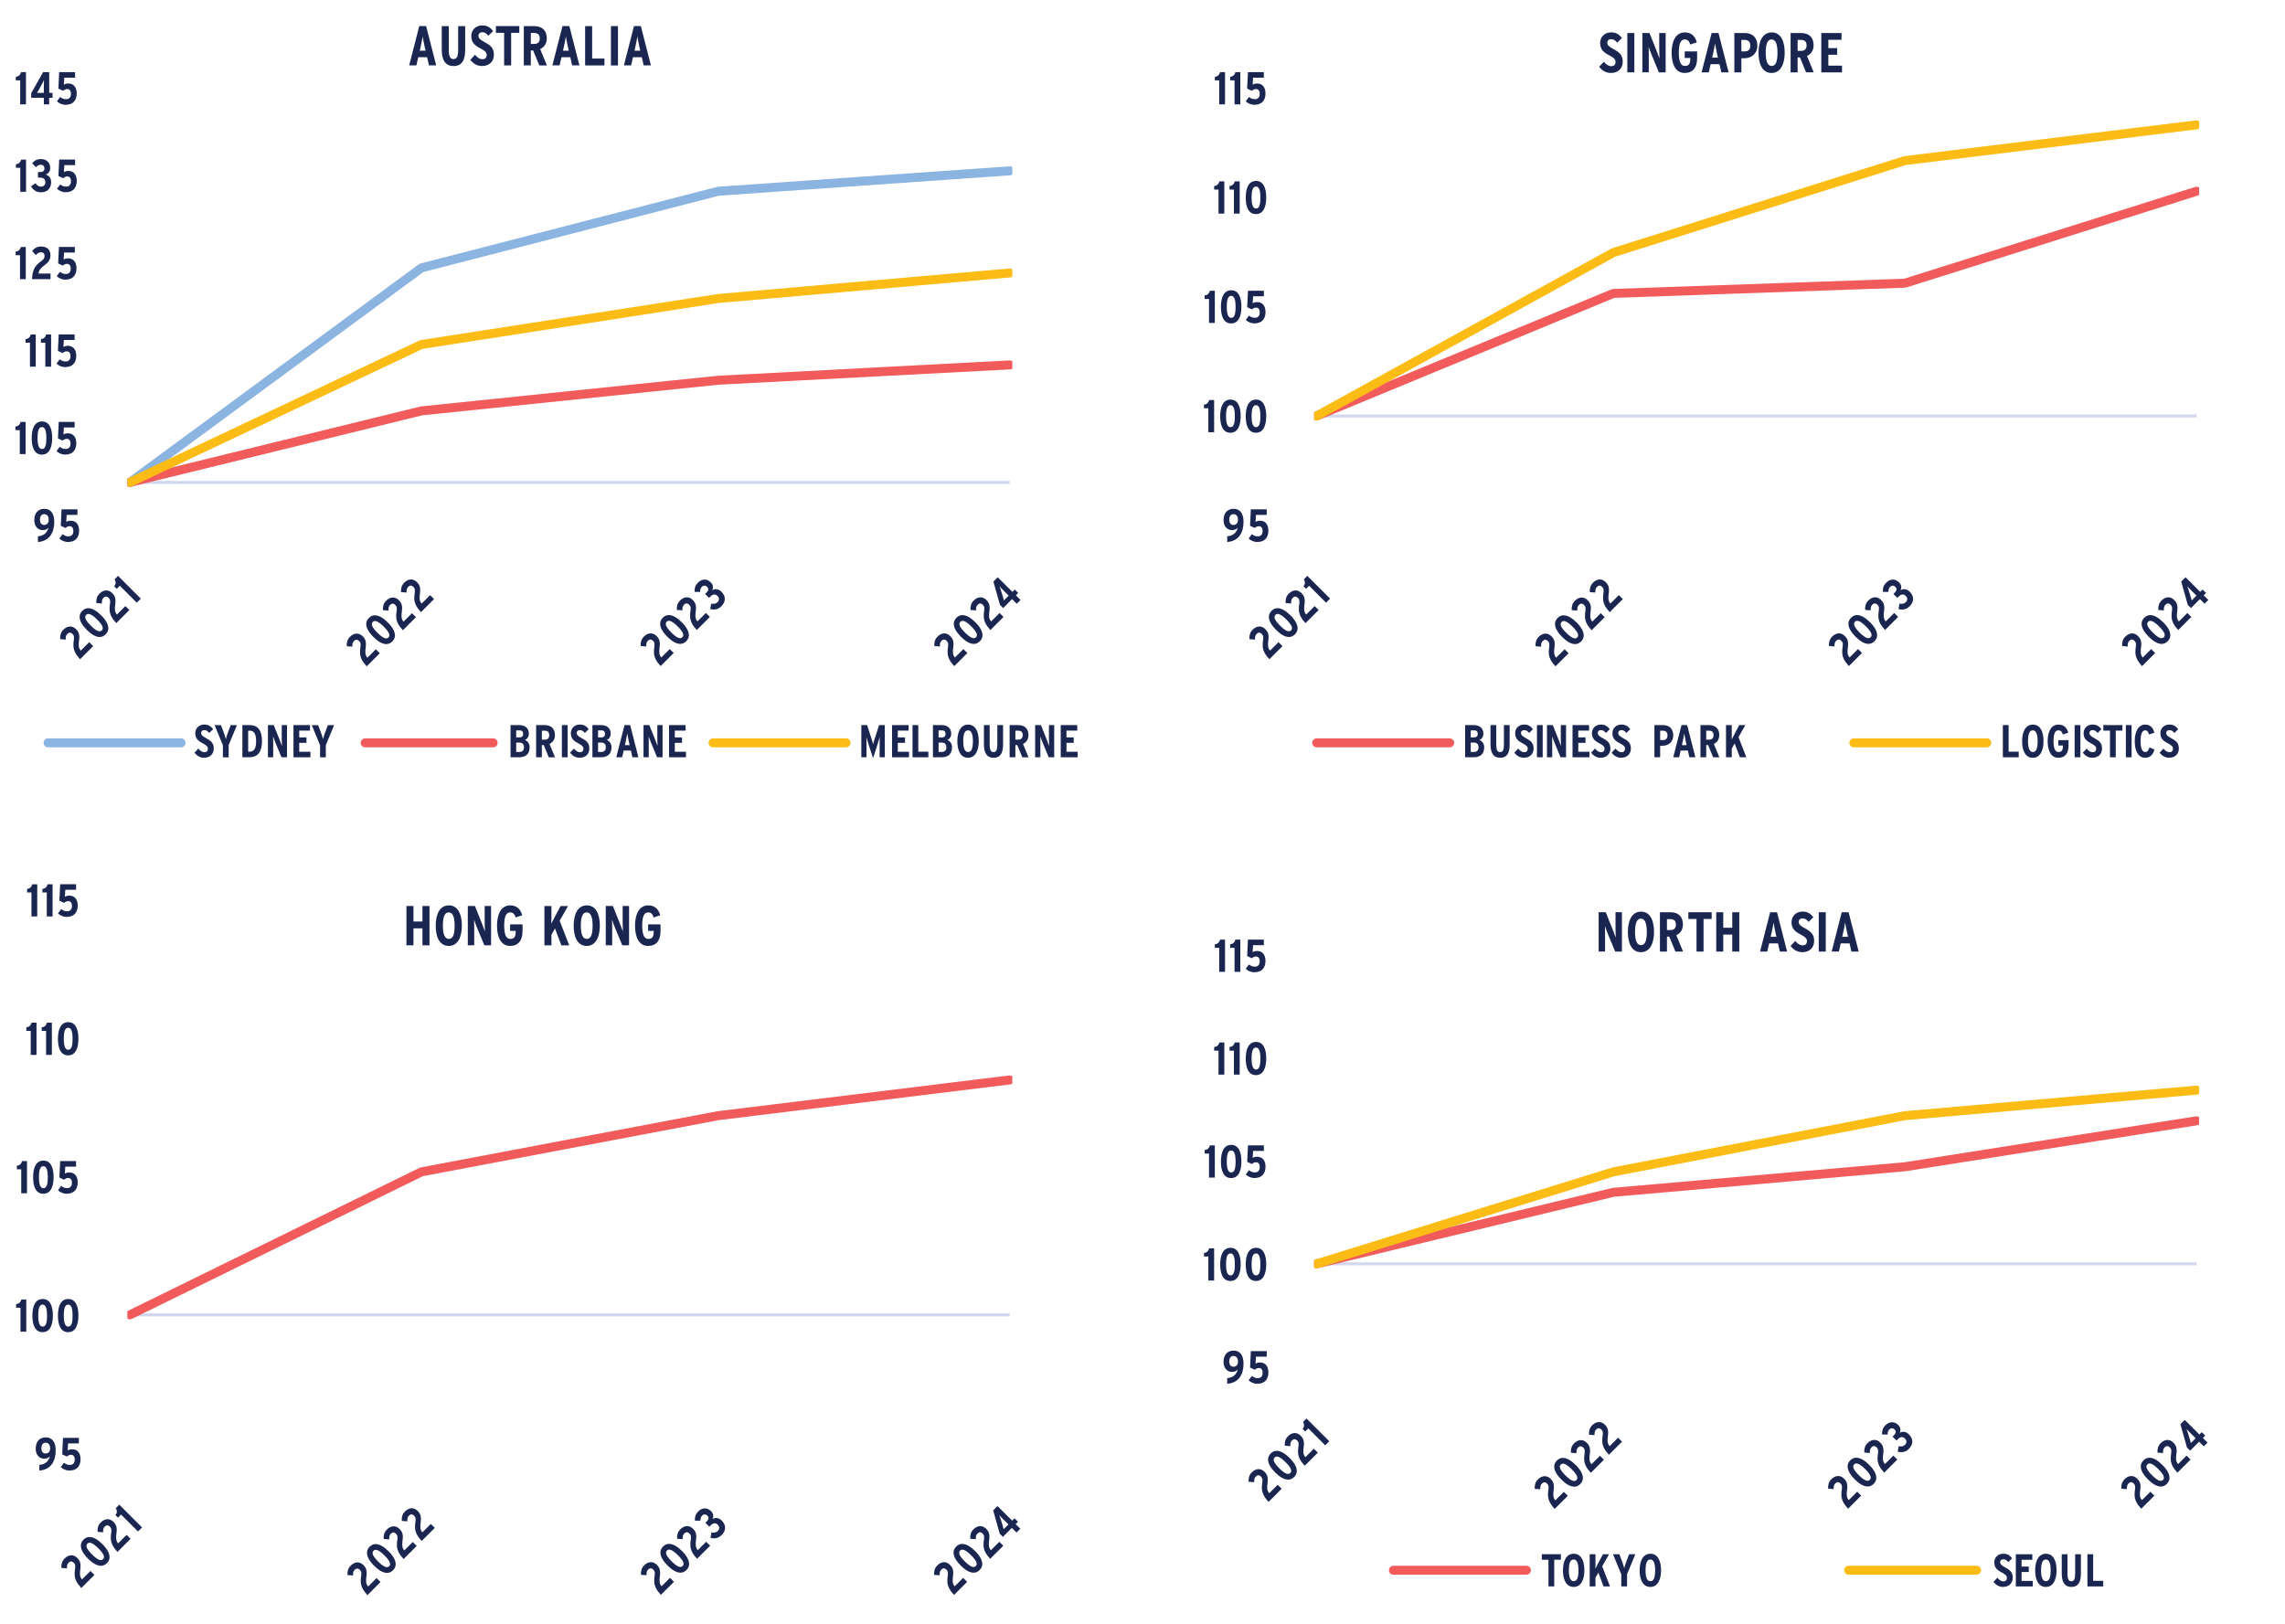 <?xml version="1.0" encoding="UTF-8"?>
<svg xmlns="http://www.w3.org/2000/svg" xmlns:xlink="http://www.w3.org/1999/xlink" id="Layer_1" viewBox="0 0 592.1 420.91">
  <defs>
    <style>.cls-1{clip-path:url(#clippath-73);}.cls-2{clip-path:url(#clippath-72);}.cls-3{clip-path:url(#clippath-62);}.cls-4{clip-path:url(#clippath-45);}.cls-5{clip-path:url(#clippath-63);}.cls-6{clip-path:url(#clippath-20);}.cls-7{clip-path:url(#clippath-11);}.cls-8{clip-path:url(#clippath-16);}.cls-9{clip-path:url(#clippath-59);}.cls-10{clip-path:url(#clippath-78);}.cls-11{clip-path:url(#clippath-93);}.cls-12{stroke:#f15b5b;}.cls-12,.cls-13,.cls-14,.cls-15,.cls-16,.cls-17{fill:none;}.cls-12,.cls-13,.cls-14,.cls-17{stroke-linejoin:round;}.cls-12,.cls-14,.cls-17{stroke-linecap:round;stroke-width:2.33px;}.cls-18{clip-path:url(#clippath-89);}.cls-19{clip-path:url(#clippath-33);}.cls-20{clip-path:url(#clippath-64);}.cls-21{clip-path:url(#clippath-47);}.cls-22{clip-path:url(#clippath-94);}.cls-23{clip-path:url(#clippath-77);}.cls-24{clip-path:url(#clippath-41);}.cls-25{clip-path:url(#clippath-32);}.cls-13{stroke:#d1d8ee;stroke-width:.78px;}.cls-26{clip-path:url(#clippath-87);}.cls-27{clip-path:url(#clippath-83);}.cls-28{clip-path:url(#clippath-2);}.cls-29{clip-path:url(#clippath-13);}.cls-30{clip-path:url(#clippath-88);}.cls-31{clip-path:url(#clippath-37);}.cls-32{clip-path:url(#clippath-46);}.cls-33{clip-path:url(#clippath-25);}.cls-34{clip-path:url(#clippath-98);}.cls-35{clip-path:url(#clippath-15);}.cls-36{clip-path:url(#clippath-6);}.cls-37{clip-path:url(#clippath-76);}.cls-38{clip-path:url(#clippath-40);}.cls-39{clip-path:url(#clippath-26);}.cls-40{clip-path:url(#clippath-81);}.cls-41{clip-path:url(#clippath-75);}.cls-42{clip-path:url(#clippath-7);}.cls-43{clip-path:url(#clippath-21);}.cls-44{clip-path:url(#clippath-34);}.cls-45{clip-path:url(#clippath-57);}.cls-46{clip-path:url(#clippath-1);}.cls-47{clip-path:url(#clippath-4);}.cls-48{clip-path:url(#clippath-38);}.cls-49{clip-path:url(#clippath-36);}.cls-50{clip-path:url(#clippath-27);}.cls-51{clip-path:url(#clippath-60);}.cls-52{clip-path:url(#clippath-44);}.cls-14{stroke:#8bb4e0;}.cls-53{clip-path:url(#clippath-12);}.cls-54{clip-path:url(#clippath-95);}.cls-55{clip-path:url(#clippath-80);}.cls-56{clip-path:url(#clippath-24);}.cls-57{clip-path:url(#clippath-30);}.cls-58{clip-path:url(#clippath-79);}.cls-59{clip-path:url(#clippath-22);}.cls-60{clip-path:url(#clippath-96);}.cls-61{clip-path:url(#clippath-9);}.cls-62{clip-path:url(#clippath-82);}.cls-63{clip-path:url(#clippath-52);}.cls-64{clip-path:url(#clippath);}.cls-65{clip-path:url(#clippath-50);}.cls-15{clip-rule:evenodd;}.cls-66{clip-path:url(#clippath-48);}.cls-67{clip-path:url(#clippath-61);}.cls-68{clip-path:url(#clippath-39);}.cls-69{clip-path:url(#clippath-19);}.cls-70{clip-path:url(#clippath-31);}.cls-71{clip-path:url(#clippath-86);}.cls-72{clip-path:url(#clippath-54);}.cls-73{clip-path:url(#clippath-3);}.cls-74{clip-path:url(#clippath-91);}.cls-75{clip-path:url(#clippath-43);}.cls-76{clip-path:url(#clippath-70);}.cls-77{clip-path:url(#clippath-8);}.cls-17{stroke:#fbbd15;}.cls-78{fill:#1a2650;}.cls-79{clip-path:url(#clippath-55);}.cls-80{clip-path:url(#clippath-69);}.cls-81{clip-path:url(#clippath-29);}.cls-82{clip-path:url(#clippath-18);}.cls-83{clip-path:url(#clippath-90);}.cls-84{clip-path:url(#clippath-14);}.cls-85{clip-path:url(#clippath-17);}.cls-86{clip-path:url(#clippath-97);}.cls-87{clip-path:url(#clippath-5);}.cls-88{clip-path:url(#clippath-58);}.cls-89{clip-path:url(#clippath-84);}.cls-90{clip-path:url(#clippath-42);}.cls-91{clip-path:url(#clippath-65);}.cls-92{clip-path:url(#clippath-10);}.cls-93{clip-path:url(#clippath-23);}.cls-94{clip-path:url(#clippath-92);}.cls-95{clip-path:url(#clippath-74);}.cls-96{clip-path:url(#clippath-56);}.cls-97{clip-path:url(#clippath-53);}.cls-98{clip-path:url(#clippath-49);}.cls-99{clip-path:url(#clippath-67);}.cls-100{clip-path:url(#clippath-51);}.cls-101{clip-path:url(#clippath-28);}.cls-102{clip-path:url(#clippath-71);}.cls-103{clip-path:url(#clippath-85);}.cls-104{clip-path:url(#clippath-68);}.cls-105{clip-path:url(#clippath-35);}.cls-106{clip-path:url(#clippath-66);}</style>
    <clipPath id="clippath">
      <polygon class="cls-15" points="1.19 210.38 283.53 210.38 283.53 -2.72 1.19 -2.72 1.19 210.38 1.19 210.38"></polygon>
    </clipPath>
    <clipPath id="clippath-1">
      <polygon class="cls-15" points="33 137.58 262.32 137.58 262.32 22.43 33 22.43 33 137.58 33 137.58"></polygon>
    </clipPath>
    <clipPath id="clippath-2">
      <polygon class="cls-15" points="33 137.58 262.32 137.58 262.32 22.43 33 22.43 33 137.58 33 137.58"></polygon>
    </clipPath>
    <clipPath id="clippath-3">
      <polygon class="cls-15" points="33 137.58 262.32 137.58 262.32 22.43 33 22.43 33 137.58 33 137.58"></polygon>
    </clipPath>
    <clipPath id="clippath-4">
      <polygon class="cls-15" points="1.19 210.38 283.53 210.38 283.53 -2.72 1.19 -2.72 1.19 210.38 1.19 210.38"></polygon>
    </clipPath>
    <clipPath id="clippath-5">
      <rect class="cls-16" x="1.19" y="-2.72" width="282.34" height="213.1"></rect>
    </clipPath>
    <clipPath id="clippath-6">
      <polygon class="cls-15" points="1.19 210.38 283.53 210.38 283.53 -2.72 1.19 -2.72 1.19 210.38 1.19 210.38"></polygon>
    </clipPath>
    <clipPath id="clippath-7">
      <rect class="cls-16" x="1.19" y="-2.72" width="282.34" height="213.1"></rect>
    </clipPath>
    <clipPath id="clippath-8">
      <polygon class="cls-15" points="1.19 210.38 283.53 210.38 283.53 -2.72 1.19 -2.72 1.19 210.38 1.19 210.38"></polygon>
    </clipPath>
    <clipPath id="clippath-9">
      <rect class="cls-16" x="1.19" y="-2.72" width="282.34" height="213.1"></rect>
    </clipPath>
    <clipPath id="clippath-10">
      <polygon class="cls-15" points="1.19 210.38 283.53 210.38 283.53 -2.72 1.19 -2.72 1.19 210.38 1.19 210.38"></polygon>
    </clipPath>
    <clipPath id="clippath-11">
      <rect class="cls-16" x="1.19" y="-2.72" width="282.34" height="213.1"></rect>
    </clipPath>
    <clipPath id="clippath-12">
      <polygon class="cls-15" points="1.19 210.38 283.53 210.38 283.53 -2.72 1.19 -2.72 1.19 210.38 1.19 210.38"></polygon>
    </clipPath>
    <clipPath id="clippath-13">
      <rect class="cls-16" x="1.19" y="-2.72" width="282.34" height="213.1"></rect>
    </clipPath>
    <clipPath id="clippath-14">
      <polygon class="cls-15" points="1.19 210.38 283.53 210.38 283.53 -2.72 1.19 -2.72 1.19 210.38 1.19 210.38"></polygon>
    </clipPath>
    <clipPath id="clippath-15">
      <rect class="cls-16" x="1.19" y="-2.72" width="282.34" height="213.1"></rect>
    </clipPath>
    <clipPath id="clippath-16">
      <polygon class="cls-15" points="1.19 210.38 88.68 210.38 88.68 95.94 1.19 95.94 1.19 210.38 1.19 210.38"></polygon>
    </clipPath>
    <clipPath id="clippath-17">
      <polygon class="cls-15" points="30.65 210.38 170.16 210.38 170.16 90.57 30.65 90.57 30.65 210.38 30.65 210.38"></polygon>
    </clipPath>
    <clipPath id="clippath-18">
      <polygon class="cls-15" points="107.18 210.38 245.95 210.38 245.95 90.89 107.18 90.89 107.18 210.38 107.18 210.38"></polygon>
    </clipPath>
    <clipPath id="clippath-19">
      <polygon class="cls-15" points="183.21 210.38 283.53 210.38 283.53 90.84 183.21 90.84 183.21 210.38 183.21 210.38"></polygon>
    </clipPath>
    <clipPath id="clippath-20">
      <polygon class="cls-15" points="1.19 210.38 283.53 210.38 283.53 -2.72 1.19 -2.72 1.19 210.38 1.19 210.38"></polygon>
    </clipPath>
    <clipPath id="clippath-21">
      <rect class="cls-16" x="1.19" y="-2.72" width="282.34" height="213.1"></rect>
    </clipPath>
    <clipPath id="clippath-22">
      <polygon class="cls-15" points="1.19 210.38 283.53 210.38 283.53 -2.72 1.19 -2.72 1.19 210.38 1.19 210.38"></polygon>
    </clipPath>
    <clipPath id="clippath-23">
      <polygon class="cls-15" points="1.19 210.38 283.53 210.38 283.53 -2.72 1.19 -2.72 1.19 210.38 1.19 210.38"></polygon>
    </clipPath>
    <clipPath id="clippath-24">
      <rect class="cls-16" x="1.19" y="-2.72" width="282.34" height="213.1"></rect>
    </clipPath>
    <clipPath id="clippath-25">
      <polygon class="cls-15" points="1.19 210.38 283.53 210.38 283.53 -2.72 1.19 -2.72 1.19 210.38 1.19 210.38"></polygon>
    </clipPath>
    <clipPath id="clippath-26">
      <polygon class="cls-15" points="1.19 210.38 283.53 210.38 283.53 -2.72 1.19 -2.72 1.19 210.38 1.19 210.38"></polygon>
    </clipPath>
    <clipPath id="clippath-27">
      <rect class="cls-16" x="1.19" y="-2.72" width="282.34" height="213.1"></rect>
    </clipPath>
    <clipPath id="clippath-28">
      <polygon class="cls-15" points="1.19 210.38 283.53 210.38 283.53 -2.72 1.19 -2.72 1.19 210.38 1.19 210.38"></polygon>
    </clipPath>
    <clipPath id="clippath-29">
      <polygon class="cls-15" points="1.19 210.38 283.53 210.38 283.53 -2.72 1.19 -2.72 1.19 210.38 1.19 210.38"></polygon>
    </clipPath>
    <clipPath id="clippath-30">
      <rect class="cls-16" x="1.19" y="-2.72" width="282.34" height="213.1"></rect>
    </clipPath>
    <clipPath id="clippath-31">
      <polygon class="cls-15" points="308.71 210.38 591.05 210.38 591.05 -2.72 308.71 -2.72 308.71 210.38 308.71 210.38"></polygon>
    </clipPath>
    <clipPath id="clippath-32">
      <polygon class="cls-15" points="340.52 137.58 569.84 137.58 569.84 22.43 340.52 22.43 340.52 137.58 340.52 137.58"></polygon>
    </clipPath>
    <clipPath id="clippath-33">
      <polygon class="cls-15" points="340.52 137.58 569.84 137.58 569.84 22.43 340.52 22.43 340.52 137.58 340.52 137.58"></polygon>
    </clipPath>
    <clipPath id="clippath-34">
      <polygon class="cls-15" points="308.71 210.38 591.05 210.38 591.05 -2.72 308.71 -2.72 308.71 210.38 308.71 210.38"></polygon>
    </clipPath>
    <clipPath id="clippath-35">
      <rect class="cls-16" x="308.71" y="-2.72" width="282.34" height="213.1"></rect>
    </clipPath>
    <clipPath id="clippath-36">
      <polygon class="cls-15" points="308.71 210.38 591.05 210.38 591.05 -2.72 308.71 -2.72 308.71 210.38 308.71 210.38"></polygon>
    </clipPath>
    <clipPath id="clippath-37">
      <rect class="cls-16" x="308.71" y="-2.72" width="282.34" height="213.1"></rect>
    </clipPath>
    <clipPath id="clippath-38">
      <polygon class="cls-15" points="308.71 210.38 591.05 210.38 591.05 -2.72 308.71 -2.72 308.71 210.38 308.71 210.38"></polygon>
    </clipPath>
    <clipPath id="clippath-39">
      <rect class="cls-16" x="308.71" y="-2.72" width="282.34" height="213.1"></rect>
    </clipPath>
    <clipPath id="clippath-40">
      <polygon class="cls-15" points="308.71 210.38 591.05 210.38 591.05 -2.72 308.71 -2.72 308.71 210.38 308.71 210.38"></polygon>
    </clipPath>
    <clipPath id="clippath-41">
      <rect class="cls-16" x="308.71" y="-2.72" width="282.34" height="213.1"></rect>
    </clipPath>
    <clipPath id="clippath-42">
      <polygon class="cls-15" points="308.71 210.38 591.05 210.38 591.05 -2.72 308.71 -2.72 308.71 210.38 308.71 210.38"></polygon>
    </clipPath>
    <clipPath id="clippath-43">
      <rect class="cls-16" x="308.71" y="-2.72" width="282.34" height="213.1"></rect>
    </clipPath>
    <clipPath id="clippath-44">
      <polygon class="cls-15" points="308.71 210.38 396.85 210.38 396.85 95.94 308.71 95.94 308.71 210.38 308.71 210.38"></polygon>
    </clipPath>
    <clipPath id="clippath-45">
      <polygon class="cls-15" points="338.69 210.38 478.21 210.38 478.21 90.57 338.69 90.57 338.69 210.38 338.69 210.38"></polygon>
    </clipPath>
    <clipPath id="clippath-46">
      <polygon class="cls-15" points="415.1 210.38 553.86 210.38 553.86 90.89 415.1 90.89 415.1 210.38 415.1 210.38"></polygon>
    </clipPath>
    <clipPath id="clippath-47">
      <polygon class="cls-15" points="491 210.38 591.05 210.38 591.05 90.84 491 90.84 491 210.38 491 210.38"></polygon>
    </clipPath>
    <clipPath id="clippath-48">
      <polygon class="cls-15" points="308.71 210.38 591.05 210.38 591.05 -2.72 308.71 -2.72 308.71 210.38 308.71 210.38"></polygon>
    </clipPath>
    <clipPath id="clippath-49">
      <rect class="cls-16" x="308.71" y="-2.72" width="282.34" height="213.1"></rect>
    </clipPath>
    <clipPath id="clippath-50">
      <polygon class="cls-15" points="308.71 210.38 591.05 210.38 591.05 -2.72 308.71 -2.72 308.71 210.38 308.71 210.38"></polygon>
    </clipPath>
    <clipPath id="clippath-51">
      <polygon class="cls-15" points="308.71 210.38 591.05 210.38 591.05 -2.72 308.71 -2.72 308.71 210.38 308.71 210.38"></polygon>
    </clipPath>
    <clipPath id="clippath-52">
      <rect class="cls-16" x="308.71" y="-2.72" width="282.34" height="213.1"></rect>
    </clipPath>
    <clipPath id="clippath-53">
      <polygon class="cls-15" points="308.71 210.38 591.05 210.38 591.05 -2.72 308.71 -2.72 308.71 210.38 308.71 210.38"></polygon>
    </clipPath>
    <clipPath id="clippath-54">
      <polygon class="cls-15" points="308.71 210.38 591.05 210.38 591.05 -2.72 308.71 -2.72 308.71 210.38 308.71 210.38"></polygon>
    </clipPath>
    <clipPath id="clippath-55">
      <rect class="cls-16" x="308.71" y="-2.72" width="282.34" height="213.1"></rect>
    </clipPath>
    <clipPath id="clippath-56">
      <polygon class="cls-15" points="1.19 420.83 283.53 420.83 283.53 223.61 1.19 223.61 1.19 420.83 1.19 420.83"></polygon>
    </clipPath>
    <clipPath id="clippath-57">
      <polygon class="cls-15" points="33 377.15 262.32 377.15 262.32 232.88 33 232.88 33 377.15 33 377.15"></polygon>
    </clipPath>
    <clipPath id="clippath-58">
      <polygon class="cls-15" points="1.19 420.83 283.53 420.83 283.53 223.61 1.19 223.61 1.19 420.83 1.19 420.83"></polygon>
    </clipPath>
    <clipPath id="clippath-59">
      <rect class="cls-16" x="1.19" y="223.61" width="282.34" height="197.21"></rect>
    </clipPath>
    <clipPath id="clippath-60">
      <polygon class="cls-15" points="1.19 420.83 283.53 420.83 283.53 223.61 1.19 223.61 1.19 420.83 1.19 420.83"></polygon>
    </clipPath>
    <clipPath id="clippath-61">
      <rect class="cls-16" x="1.19" y="223.61" width="282.34" height="197.21"></rect>
    </clipPath>
    <clipPath id="clippath-62">
      <polygon class="cls-15" points="1.19 420.83 283.53 420.83 283.53 223.61 1.19 223.61 1.19 420.83 1.19 420.83"></polygon>
    </clipPath>
    <clipPath id="clippath-63">
      <rect class="cls-16" x="1.19" y="223.61" width="282.34" height="197.21"></rect>
    </clipPath>
    <clipPath id="clippath-64">
      <polygon class="cls-15" points="1.19 420.83 283.53 420.83 283.53 223.61 1.19 223.61 1.19 420.83 1.19 420.83"></polygon>
    </clipPath>
    <clipPath id="clippath-65">
      <rect class="cls-16" x="1.19" y="223.61" width="282.34" height="197.21"></rect>
    </clipPath>
    <clipPath id="clippath-66">
      <polygon class="cls-15" points="1.19 420.83 283.53 420.83 283.53 223.61 1.19 223.61 1.19 420.83 1.19 420.83"></polygon>
    </clipPath>
    <clipPath id="clippath-67">
      <rect class="cls-16" x="1.19" y="223.61" width="282.34" height="197.21"></rect>
    </clipPath>
    <clipPath id="clippath-68">
      <polygon class="cls-15" points="1.19 420.83 89.06 420.83 89.06 336.59 1.19 336.59 1.19 420.83 1.19 420.83"></polygon>
    </clipPath>
    <clipPath id="clippath-69">
      <polygon class="cls-15" points="30.9 420.83 170.42 420.83 170.42 331.22 30.9 331.22 30.9 420.83 30.9 420.83"></polygon>
    </clipPath>
    <clipPath id="clippath-70">
      <polygon class="cls-15" points="107.31 420.83 246.08 420.83 246.08 331.53 107.31 331.53 107.31 420.83 107.31 420.83"></polygon>
    </clipPath>
    <clipPath id="clippath-71">
      <polygon class="cls-15" points="183.21 420.83 283.53 420.83 283.53 331.48 183.21 331.48 183.21 420.83 183.21 420.83"></polygon>
    </clipPath>
    <clipPath id="clippath-72">
      <polygon class="cls-15" points="1.19 420.83 283.53 420.83 283.53 223.61 1.19 223.61 1.19 420.83 1.19 420.83"></polygon>
    </clipPath>
    <clipPath id="clippath-73">
      <rect class="cls-16" x="1.19" y="223.61" width="282.34" height="197.21"></rect>
    </clipPath>
    <clipPath id="clippath-74">
      <polygon class="cls-15" points="308.71 423.47 591.05 423.47 591.05 223.61 308.71 223.61 308.71 423.47 308.71 423.47"></polygon>
    </clipPath>
    <clipPath id="clippath-75">
      <polygon class="cls-15" points="340.52 354.65 569.84 354.65 569.84 247.44 340.52 247.44 340.52 354.65 340.52 354.65"></polygon>
    </clipPath>
    <clipPath id="clippath-76">
      <polygon class="cls-15" points="340.52 354.65 569.84 354.65 569.84 247.44 340.52 247.44 340.52 354.65 340.52 354.65"></polygon>
    </clipPath>
    <clipPath id="clippath-77">
      <polygon class="cls-15" points="308.71 423.47 591.05 423.47 591.05 223.61 308.71 223.61 308.71 423.47 308.71 423.47"></polygon>
    </clipPath>
    <clipPath id="clippath-78">
      <rect class="cls-16" x="308.71" y="223.61" width="282.34" height="199.86"></rect>
    </clipPath>
    <clipPath id="clippath-79">
      <polygon class="cls-15" points="308.71 423.47 591.05 423.47 591.05 223.61 308.71 223.61 308.71 423.47 308.71 423.47"></polygon>
    </clipPath>
    <clipPath id="clippath-80">
      <rect class="cls-16" x="308.71" y="223.61" width="282.34" height="199.86"></rect>
    </clipPath>
    <clipPath id="clippath-81">
      <polygon class="cls-15" points="308.71 423.47 591.05 423.47 591.05 223.61 308.71 223.61 308.71 423.47 308.71 423.47"></polygon>
    </clipPath>
    <clipPath id="clippath-82">
      <rect class="cls-16" x="308.71" y="223.61" width="282.34" height="199.86"></rect>
    </clipPath>
    <clipPath id="clippath-83">
      <polygon class="cls-15" points="308.71 423.47 591.05 423.47 591.05 223.61 308.71 223.61 308.71 423.47 308.71 423.47"></polygon>
    </clipPath>
    <clipPath id="clippath-84">
      <rect class="cls-16" x="308.71" y="223.61" width="282.34" height="199.86"></rect>
    </clipPath>
    <clipPath id="clippath-85">
      <polygon class="cls-15" points="308.71 423.47 591.05 423.47 591.05 223.61 308.71 223.61 308.71 423.47 308.71 423.47"></polygon>
    </clipPath>
    <clipPath id="clippath-86">
      <rect class="cls-16" x="308.71" y="223.61" width="282.34" height="199.86"></rect>
    </clipPath>
    <clipPath id="clippath-87">
      <polygon class="cls-15" points="308.71 423.47 396.85 423.47 396.85 314.1 308.71 314.1 308.71 423.47 308.71 423.47"></polygon>
    </clipPath>
    <clipPath id="clippath-88">
      <polygon class="cls-15" points="338.69 423.47 478.21 423.47 478.21 308.73 338.69 308.73 338.69 423.47 338.69 423.47"></polygon>
    </clipPath>
    <clipPath id="clippath-89">
      <polygon class="cls-15" points="415.1 423.47 553.86 423.47 553.86 309.04 415.1 309.04 415.1 423.47 415.1 423.47"></polygon>
    </clipPath>
    <clipPath id="clippath-90">
      <polygon class="cls-15" points="491 423.47 591.05 423.47 591.05 308.99 491 308.99 491 423.47 491 423.47"></polygon>
    </clipPath>
    <clipPath id="clippath-91">
      <polygon class="cls-15" points="308.71 423.47 591.05 423.47 591.05 223.61 308.71 223.61 308.71 423.47 308.71 423.47"></polygon>
    </clipPath>
    <clipPath id="clippath-92">
      <rect class="cls-16" x="308.71" y="223.61" width="282.34" height="199.86"></rect>
    </clipPath>
    <clipPath id="clippath-93">
      <polygon class="cls-15" points="308.71 423.47 591.05 423.47 591.05 223.61 308.71 223.61 308.71 423.47 308.71 423.47"></polygon>
    </clipPath>
    <clipPath id="clippath-94">
      <polygon class="cls-15" points="308.71 423.47 591.05 423.47 591.05 223.61 308.71 223.61 308.71 423.47 308.71 423.47"></polygon>
    </clipPath>
    <clipPath id="clippath-95">
      <rect class="cls-16" x="308.71" y="223.61" width="282.34" height="199.86"></rect>
    </clipPath>
    <clipPath id="clippath-96">
      <polygon class="cls-15" points="308.71 423.47 591.05 423.47 591.05 223.61 308.71 223.61 308.71 423.47 308.71 423.47"></polygon>
    </clipPath>
    <clipPath id="clippath-97">
      <polygon class="cls-15" points="308.71 423.47 591.05 423.47 591.05 223.61 308.71 223.61 308.71 423.47 308.71 423.47"></polygon>
    </clipPath>
    <clipPath id="clippath-98">
      <rect class="cls-16" x="308.71" y="223.61" width="282.34" height="199.86"></rect>
    </clipPath>
  </defs>
  <g class="cls-64">
    <line class="cls-13" x1="33.66" y1="125.01" x2="261.65" y2="125.01"></line>
  </g>
  <g class="cls-46">
    <polyline class="cls-14" points="33.66 125.01 109.22 69.42 186.1 49.56 261.65 44.27"></polyline>
  </g>
  <g class="cls-28">
    <polyline class="cls-12" points="33.66 125.01 109.22 106.48 186.1 98.54 261.65 94.57"></polyline>
  </g>
  <g class="cls-73">
    <polyline class="cls-17" points="33.66 125.01 109.22 89.27 186.1 77.36 261.65 70.74"></polyline>
  </g>
  <g class="cls-47">
    <g class="cls-87">
      <g>
        <path class="cls-78" d="M9.83,140.47v-1.49c1.73-.1,2.47-1.18,2.74-2.23-.41,.45-.84,.63-1.55,.63-1.1,0-2.14-.88-2.14-2.6,0-1.89,1.06-2.92,2.61-2.92,1.47,0,2.57,.98,2.57,3.37,0,2.85-1.26,5-4.24,5.23Zm1.59-7.22c-.73,0-1.07,.67-1.07,1.44s.36,1.35,1.09,1.35c.82,0,1.18-.61,1.18-1.31,0-.8-.31-1.48-1.19-1.48Z"></path>
        <path class="cls-78" d="M17.68,140.47c-.85,0-1.71-.35-2.3-.91l.83-1.13c.57,.43,.97,.57,1.54,.57,.86,0,1.25-.55,1.25-1.39s-.37-1.24-.98-1.24c-.39,0-.74,.17-1.05,.46l-1.22-.57,.2-4.27h4.12v1.44h-2.79l-.11,1.82c.3-.19,.63-.31,1.18-.31,1.22,0,2.15,.85,2.15,2.57,0,1.87-1.04,2.94-2.83,2.94Z"></path>
      </g>
    </g>
  </g>
  <g class="cls-36">
    <g class="cls-42">
      <g>
        <path class="cls-78" d="M5.13,117.68v-6.21h-1.13v-.93c.82-.08,1.18-.58,1.35-1.2h1.28v8.34h-1.49Z"></path>
        <path class="cls-78" d="M10.86,117.82c-1.95,0-2.65-1.89-2.65-4.29s.73-4.31,2.67-4.31,2.64,1.89,2.64,4.29-.73,4.31-2.66,4.31Zm0-7.15c-.8,0-1.13,.95-1.13,2.84s.35,2.86,1.16,2.86,1.12-.95,1.12-2.84-.35-2.86-1.15-2.86Z"></path>
        <path class="cls-78" d="M16.95,117.82c-.85,0-1.71-.35-2.3-.91l.83-1.13c.57,.43,.97,.57,1.54,.57,.86,0,1.25-.55,1.25-1.39s-.37-1.24-.98-1.24c-.39,0-.74,.17-1.05,.46l-1.22-.57,.2-4.27h4.12v1.44h-2.79l-.11,1.82c.3-.19,.63-.31,1.18-.31,1.22,0,2.15,.85,2.15,2.57,0,1.87-1.04,2.94-2.83,2.94Z"></path>
      </g>
    </g>
  </g>
  <g class="cls-77">
    <g class="cls-61">
      <g>
        <path class="cls-78" d="M7.76,95.02v-6.21h-1.13v-.93c.82-.08,1.18-.58,1.35-1.2h1.28v8.34h-1.49Z"></path>
        <path class="cls-78" d="M11.74,95.02v-6.21h-1.13v-.93c.82-.08,1.18-.58,1.35-1.2h1.28v8.34h-1.49Z"></path>
        <path class="cls-78" d="M16.94,95.15c-.85,0-1.71-.35-2.3-.91l.83-1.13c.57,.43,.97,.57,1.54,.57,.86,0,1.25-.55,1.25-1.39s-.37-1.24-.98-1.24c-.39,0-.74,.17-1.05,.46l-1.22-.57,.2-4.27h4.12v1.44h-2.79l-.11,1.82c.3-.19,.63-.31,1.18-.31,1.22,0,2.15,.85,2.15,2.57,0,1.87-1.04,2.94-2.83,2.94Z"></path>
      </g>
    </g>
  </g>
  <g class="cls-92">
    <g class="cls-7">
      <g>
        <path class="cls-78" d="M5.18,72.35v-6.21h-1.13v-.93c.82-.08,1.18-.58,1.35-1.2h1.28v8.34h-1.49Z"></path>
        <path class="cls-78" d="M8.3,72.35c.08-2.55,.88-3.61,2.46-4.74,.57-.42,.79-.76,.79-1.26,0-.66-.33-.98-.95-.98-.53,0-.94,.3-1.34,.75l-.93-1.08c.56-.7,1.3-1.16,2.33-1.16,1.44,0,2.41,.8,2.41,2.25,0,1.16-.57,1.87-1.37,2.47-1.13,.85-1.65,1.41-1.71,2.3h3.1v1.45h-4.78Z"></path>
        <path class="cls-78" d="M17,72.48c-.85,0-1.71-.35-2.3-.91l.83-1.13c.57,.43,.97,.57,1.54,.57,.86,0,1.25-.55,1.25-1.39s-.37-1.24-.98-1.24c-.39,0-.74,.17-1.05,.46l-1.22-.57,.2-4.27h4.12v1.44h-2.79l-.11,1.82c.3-.19,.63-.31,1.18-.31,1.22,0,2.15,.85,2.15,2.57,0,1.87-1.04,2.94-2.83,2.94Z"></path>
      </g>
    </g>
  </g>
  <g class="cls-53">
    <g class="cls-29">
      <g>
        <path class="cls-78" d="M5.25,49.7v-6.21h-1.13v-.93c.82-.08,1.18-.58,1.35-1.2h1.28v8.34h-1.49Z"></path>
        <path class="cls-78" d="M10.59,49.83c-1.12,0-1.91-.48-2.57-1.53l1.18-.83c.45,.66,.87,.89,1.43,.89,.72,0,1.12-.45,1.12-1.13,0-.85-.56-1.2-1.34-1.2h-.57v-1.44h.58c.69,0,1.09-.31,1.09-.91,0-.55-.26-.98-.98-.98-.45,0-.78,.19-1.21,.62l-1.01-1.01c.61-.68,1.19-1.08,2.31-1.08,1.44,0,2.39,.89,2.39,2.28,0,.94-.48,1.48-1.17,1.73,.73,.2,1.41,.8,1.41,1.97,0,1.63-.99,2.63-2.67,2.63Z"></path>
        <path class="cls-78" d="M17.07,49.83c-.85,0-1.71-.35-2.3-.91l.83-1.13c.57,.43,.97,.57,1.54,.57,.86,0,1.25-.55,1.25-1.39s-.37-1.24-.98-1.24c-.39,0-.74,.17-1.05,.46l-1.22-.57,.2-4.27h4.12v1.44h-2.79l-.11,1.82c.3-.19,.63-.31,1.18-.31,1.22,0,2.15,.85,2.15,2.57,0,1.87-1.04,2.94-2.83,2.94Z"></path>
      </g>
    </g>
  </g>
  <g class="cls-84">
    <g class="cls-35">
      <g>
        <path class="cls-78" d="M5.23,27.04v-6.21h-1.13v-.93c.82-.08,1.18-.58,1.35-1.2h1.28v8.34h-1.49Z"></path>
        <path class="cls-78" d="M12.74,25.34v1.7h-1.38v-1.7h-3.28v-1.18l3.08-5.46h1.59v5.36h.86v1.28h-.86Zm-1.93-3.44l-.66,1.22c-.17,.32-.41,.71-.56,.96,.24,0,.61-.01,.98-.01h.79v-2.01c0-.61,.01-.99,.04-1.39-.12,.32-.31,.74-.58,1.24Z"></path>
        <path class="cls-78" d="M17.06,27.17c-.85,0-1.71-.35-2.3-.91l.83-1.13c.57,.43,.97,.57,1.54,.57,.86,0,1.25-.55,1.25-1.39s-.37-1.24-.98-1.24c-.39,0-.74,.17-1.05,.46l-1.22-.57,.2-4.27h4.12v1.44h-2.79l-.11,1.82c.3-.19,.63-.31,1.18-.31,1.22,0,2.15,.85,2.15,2.57,0,1.87-1.04,2.94-2.83,2.94Z"></path>
      </g>
    </g>
  </g>
  <g class="cls-8">
    <path class="cls-78" d="M24.15,167.45l-1.03-1.03-2.19,2.19c-.29-.33-.46-.71-.51-1.14-.05-.44-.02-1,.09-1.69,.08-.49,.07-.97-.03-1.42s-.35-.88-.75-1.29c-.52-.51-1.07-.75-1.65-.71-.58,.03-1.13,.31-1.65,.82-.36,.36-.6,.75-.72,1.17-.12,.41-.16,.84-.1,1.29l1.42,.11c-.02-.3,0-.57,.05-.82,.06-.25,.18-.47,.36-.65,.22-.22,.44-.33,.67-.33,.23,0,.46,.12,.69,.35,.18,.17,.29,.37,.34,.6,.05,.23,.05,.51,0,.85-.11,.63-.15,1.22-.11,1.76,.04,.54,.19,1.08,.46,1.61s.69,1.11,1.26,1.72l3.38-3.38Zm2.07-7.98c-.57-.57-1.14-1.03-1.72-1.36-.58-.33-1.14-.5-1.68-.49-.54,0-1.04,.23-1.5,.68-.45,.46-.68,.97-.69,1.51,0,.55,.15,1.11,.49,1.69,.33,.58,.79,1.16,1.36,1.73,.57,.57,1.14,1.03,1.72,1.36s1.14,.5,1.68,.49,1.04-.24,1.51-.69c.45-.46,.67-.96,.68-1.51,0-.54-.16-1.11-.49-1.69-.33-.58-.79-1.16-1.37-1.73h0Zm-1.05,1.09c.67,.66,1.11,1.23,1.32,1.69,.21,.46,.17,.83-.1,1.11-.29,.28-.67,.32-1.14,.11-.47-.21-1.04-.65-1.71-1.32-.67-.66-1.11-1.23-1.32-1.69s-.17-.83,.11-1.12c.28-.28,.66-.31,1.13-.1,.47,.21,1.04,.65,1.71,1.32h0Zm8.35-2.46l-1.03-1.03-2.19,2.19c-.29-.33-.46-.71-.51-1.14-.05-.44-.02-1,.09-1.69,.08-.49,.07-.97-.03-1.42-.1-.45-.35-.88-.75-1.29-.52-.51-1.07-.75-1.65-.71-.58,.03-1.13,.31-1.65,.82-.36,.36-.6,.75-.72,1.17-.12,.41-.16,.84-.1,1.29l1.42,.11c-.02-.3,0-.57,.05-.82,.06-.25,.18-.47,.36-.65,.22-.22,.44-.33,.67-.33,.23,0,.46,.12,.69,.35,.18,.17,.29,.37,.34,.6,.05,.23,.05,.51,0,.85-.11,.63-.15,1.22-.11,1.76,.04,.54,.19,1.08,.46,1.61s.69,1.11,1.26,1.72l3.38-3.38Zm2.97-2.96l-5.9-5.9-.9,.9c.17,.28,.26,.57,.27,.87s-.11,.61-.37,.93l.66,.66,.8-.8,4.39,4.39,1.05-1.05h0Z"></path>
  </g>
  <g class="cls-85">
    <path class="cls-78" d="M98.42,169.29l-1.03-1.03-2.19,2.19c-.29-.33-.46-.71-.51-1.14-.05-.44-.02-1,.09-1.69,.08-.49,.07-.97-.03-1.42s-.35-.88-.75-1.29c-.52-.51-1.07-.75-1.65-.71-.58,.03-1.13,.31-1.65,.82-.36,.36-.6,.75-.72,1.17-.12,.41-.16,.84-.1,1.29l1.42,.11c-.02-.3,0-.57,.05-.82,.06-.25,.18-.47,.36-.65,.22-.22,.44-.33,.67-.33,.23,0,.46,.12,.69,.35,.18,.17,.29,.37,.34,.6,.05,.23,.05,.51,0,.85-.11,.63-.15,1.22-.11,1.76,.04,.54,.19,1.08,.46,1.61s.69,1.11,1.26,1.72l3.38-3.38Zm2.07-7.98c-.57-.57-1.14-1.03-1.72-1.36-.58-.33-1.14-.5-1.68-.49-.54,0-1.04,.23-1.5,.68-.45,.46-.68,.97-.69,1.51s.15,1.11,.49,1.69c.33,.58,.79,1.16,1.36,1.73,.57,.57,1.14,1.03,1.72,1.36,.58,.33,1.14,.5,1.68,.49s1.04-.24,1.51-.69c.45-.46,.67-.96,.68-1.51,0-.54-.16-1.11-.49-1.69-.33-.58-.79-1.16-1.37-1.73h0Zm-1.05,1.09c.67,.66,1.11,1.23,1.32,1.69,.21,.46,.17,.83-.1,1.11-.29,.28-.67,.32-1.14,.11-.47-.21-1.04-.65-1.71-1.32-.67-.66-1.11-1.23-1.32-1.69-.21-.46-.17-.83,.11-1.12,.28-.28,.66-.31,1.13-.1,.47,.21,1.04,.65,1.71,1.32h0Zm8.35-2.46l-1.03-1.03-2.19,2.19c-.29-.33-.46-.71-.51-1.14-.05-.44-.02-1,.09-1.69,.08-.49,.07-.97-.03-1.42-.1-.45-.35-.88-.75-1.29-.52-.51-1.07-.75-1.65-.71-.58,.03-1.13,.31-1.65,.82-.36,.36-.6,.75-.72,1.17s-.16,.84-.1,1.29l1.42,.11c-.02-.3,0-.57,.05-.82,.06-.25,.18-.47,.36-.65,.22-.22,.44-.33,.67-.33,.23,0,.46,.12,.69,.35,.18,.17,.29,.37,.34,.6,.05,.23,.05,.51,0,.85-.11,.63-.15,1.22-.11,1.76s.19,1.08,.46,1.61,.69,1.11,1.26,1.72l3.38-3.38Zm4.69-4.68l-1.03-1.03-2.19,2.19c-.29-.33-.46-.71-.51-1.14-.05-.44-.02-1,.09-1.69,.08-.49,.07-.97-.03-1.42s-.35-.88-.75-1.29c-.52-.51-1.07-.75-1.65-.71-.58,.03-1.13,.31-1.65,.82-.36,.36-.6,.75-.72,1.17-.12,.41-.16,.84-.1,1.29l1.42,.11c-.02-.3,0-.57,.05-.82,.06-.25,.18-.47,.36-.65,.22-.22,.44-.33,.67-.33,.23,0,.46,.12,.69,.35,.18,.17,.29,.37,.34,.6,.05,.23,.05,.51,0,.85-.11,.63-.15,1.22-.11,1.76,.04,.54,.19,1.08,.46,1.61,.27,.53,.69,1.11,1.26,1.72l3.38-3.38Z"></path>
  </g>
  <g class="cls-82">
    <path class="cls-78" d="M174.58,169.23l-1.03-1.03-2.19,2.19c-.29-.33-.46-.71-.51-1.14-.05-.44-.02-1,.09-1.69,.08-.49,.07-.97-.03-1.42s-.35-.88-.75-1.29c-.52-.51-1.07-.75-1.65-.71-.58,.03-1.13,.31-1.65,.82-.36,.36-.6,.75-.72,1.17-.12,.41-.16,.84-.1,1.29l1.42,.11c-.02-.3,0-.57,.05-.82,.06-.25,.18-.47,.36-.65,.22-.22,.44-.33,.67-.33,.23,0,.46,.12,.69,.35,.18,.17,.29,.37,.34,.6,.05,.23,.05,.51,0,.85-.11,.63-.15,1.22-.11,1.76,.04,.54,.19,1.08,.46,1.61s.69,1.11,1.26,1.72l3.38-3.38Zm2.07-7.98c-.57-.57-1.14-1.03-1.72-1.36-.58-.33-1.14-.5-1.68-.49s-1.04,.23-1.5,.68c-.45,.46-.68,.97-.69,1.51,0,.55,.15,1.11,.49,1.69,.33,.58,.79,1.16,1.36,1.73,.57,.57,1.14,1.03,1.72,1.36,.58,.33,1.14,.5,1.68,.49s1.04-.24,1.51-.69c.45-.46,.67-.96,.68-1.51s-.16-1.11-.49-1.69c-.33-.58-.79-1.16-1.37-1.73h0Zm-1.05,1.09c.67,.66,1.11,1.23,1.32,1.69,.21,.46,.17,.83-.1,1.11-.29,.28-.67,.32-1.14,.11-.47-.21-1.04-.65-1.71-1.32-.67-.66-1.11-1.23-1.32-1.69-.21-.46-.17-.83,.11-1.12,.28-.28,.66-.31,1.13-.1,.47,.21,1.04,.65,1.71,1.32h0Zm8.35-2.46l-1.03-1.03-2.19,2.19c-.29-.33-.46-.71-.51-1.14-.05-.44-.02-1,.09-1.69,.08-.49,.07-.97-.03-1.42-.1-.45-.35-.88-.75-1.29-.52-.51-1.07-.75-1.65-.71-.58,.03-1.13,.31-1.65,.82-.36,.36-.6,.75-.72,1.17-.12,.41-.16,.84-.1,1.29l1.42,.11c-.02-.3,0-.57,.05-.82,.06-.25,.18-.47,.36-.65,.22-.22,.44-.33,.67-.33,.23,0,.46,.12,.69,.35,.18,.17,.29,.37,.34,.6,.05,.23,.05,.51,0,.85-.11,.63-.15,1.22-.11,1.76,.04,.54,.19,1.08,.46,1.61,.27,.53,.69,1.11,1.26,1.72l3.38-3.38Zm3-6.53c-.42-.4-.84-.62-1.26-.65-.42-.03-.79,.05-1.13,.25,.16-.33,.22-.68,.17-1.02s-.24-.69-.57-1.02c-.5-.49-1.05-.72-1.63-.71s-1.14,.28-1.66,.79c-.39,.39-.64,.77-.75,1.16-.11,.38-.15,.8-.12,1.24h1.43c0-.3,.03-.55,.09-.75s.17-.38,.33-.54c.25-.25,.5-.36,.74-.33,.24,.02,.45,.13,.65,.34,.21,.21,.3,.44,.28,.68-.02,.24-.16,.48-.4,.73l-.41,.41,1.02,1.02,.4-.4c.28-.28,.57-.44,.88-.48s.61,.09,.92,.38c.24,.24,.37,.51,.37,.79,0,.28-.11,.55-.37,.81-.19,.2-.42,.33-.68,.39-.26,.06-.58,.06-.97-.01l-.24,1.42c.6,.14,1.13,.15,1.6,.03,.47-.12,.9-.37,1.29-.77,.59-.6,.89-1.23,.89-1.89s-.29-1.27-.87-1.86h0Z"></path>
  </g>
  <g class="cls-69">
    <path class="cls-78" d="M250.67,169.24l-1.03-1.03-2.19,2.19c-.29-.33-.46-.71-.51-1.14-.05-.44-.02-1,.09-1.69,.08-.49,.07-.97-.03-1.42-.1-.45-.35-.88-.75-1.29-.52-.51-1.07-.75-1.65-.71-.58,.03-1.13,.31-1.65,.82-.36,.36-.6,.75-.72,1.17s-.16,.84-.1,1.29l1.42,.11c-.02-.3,0-.57,.05-.82,.06-.25,.18-.47,.36-.65,.22-.22,.44-.33,.67-.33,.23,0,.46,.12,.69,.35,.18,.17,.29,.37,.34,.6,.05,.23,.05,.51,0,.85-.11,.63-.15,1.22-.11,1.76,.04,.54,.19,1.08,.46,1.61,.27,.53,.69,1.11,1.27,1.72l3.38-3.38Zm2.07-7.98c-.57-.57-1.14-1.03-1.72-1.36-.58-.33-1.14-.5-1.68-.49-.54,0-1.04,.23-1.5,.68-.45,.46-.68,.97-.69,1.51,0,.55,.15,1.11,.49,1.69,.33,.58,.79,1.16,1.36,1.73,.57,.57,1.14,1.03,1.72,1.36,.58,.33,1.14,.5,1.68,.49s1.04-.24,1.51-.69c.45-.46,.67-.96,.68-1.51,0-.54-.16-1.11-.49-1.69-.33-.58-.79-1.16-1.37-1.73h0Zm-1.05,1.09c.67,.66,1.11,1.23,1.32,1.69,.21,.46,.17,.83-.1,1.11-.29,.28-.67,.32-1.14,.11-.47-.21-1.04-.65-1.71-1.32-.67-.66-1.11-1.23-1.32-1.69-.21-.46-.17-.83,.11-1.12,.28-.28,.66-.31,1.13-.1,.47,.21,1.04,.65,1.71,1.32h0Zm8.35-2.46l-1.03-1.03-2.19,2.19c-.29-.33-.46-.71-.51-1.14-.05-.44-.02-1,.09-1.69,.08-.49,.07-.97-.03-1.42-.1-.45-.35-.88-.75-1.29-.52-.51-1.07-.75-1.65-.71-.58,.03-1.13,.31-1.65,.82-.36,.36-.6,.75-.72,1.17-.12,.41-.16,.84-.1,1.29l1.42,.11c-.02-.3,0-.57,.05-.82,.06-.25,.18-.47,.36-.65,.22-.22,.44-.33,.67-.33,.23,0,.46,.12,.69,.35,.18,.17,.29,.37,.34,.6,.05,.23,.05,.51,0,.85-.11,.63-.15,1.22-.11,1.76s.19,1.08,.46,1.61,.69,1.11,1.26,1.72l3.38-3.38Zm3.81-6.21l-.9-.9-.61,.61-3.8-3.79-1.12,1.12,1.69,6.03,.83,.83,2.32-2.32,1.21,1.2,.98-.98-1.21-1.2,.61-.61h0Zm-4.87-1.75c.13,.15,.27,.3,.42,.46s.33,.34,.54,.55l1.43,1.42-.56,.56c-.13,.13-.26,.26-.38,.38-.12,.12-.22,.23-.31,.31-.03-.15-.08-.32-.13-.52s-.1-.38-.16-.56l-.4-1.32c-.16-.55-.32-.98-.46-1.29h0Z"></path>
  </g>
  <g class="cls-6">
    <g class="cls-43">
      <g>
        <path class="cls-78" d="M111.15,16.95l-.48-2.12h-2.29l-.48,2.12h-1.87l2.61-10.19h1.78l2.61,10.19h-1.88Zm-1.15-5.04c-.17-.79-.41-1.96-.48-2.47-.07,.52-.28,1.62-.47,2.45l-.28,1.24h1.5l-.28-1.21Z"></path>
        <path class="cls-78" d="M117.5,17.11c-2.17,0-3.03-1.67-3.03-4.21V6.77h1.82v6.14c0,1.76,.39,2.4,1.23,2.4s1.2-.64,1.2-2.4V6.77h1.82v6.11c0,2.65-.79,4.24-3.03,4.24Z"></path>
        <path class="cls-78" d="M124.91,17.11c-1.39,0-2.35-.73-3.05-1.6l1.24-1.32c.61,.79,1.27,1.16,1.88,1.16,.76,0,1.14-.42,1.14-1.11,0-.58-.36-1.05-1.56-1.66-1.52-.79-2.44-1.56-2.44-3.25,0-1.53,1.14-2.74,2.86-2.74,1.27,0,2.06,.51,2.79,1.46l-1.21,1.21c-.6-.67-.92-.9-1.62-.9-.58,0-.96,.38-.96,.89,0,.61,.35,.99,1.46,1.59,1.77,.95,2.54,1.65,2.54,3.36s-1.17,2.91-3.06,2.91Z"></path>
        <path class="cls-78" d="M132.45,8.51v8.44h-1.82V8.51h-2.12v-1.75h6.05v1.75h-2.12Z"></path>
        <path class="cls-78" d="M139.74,16.95l-1.59-3.87h-.6v3.87h-1.82V6.77h2.71c1.98,0,3.25,1.06,3.25,3.17,0,1.43-.73,2.31-1.72,2.78l1.75,4.24h-1.98Zm-1.39-8.41h-.8v2.84h.9c.93,0,1.41-.48,1.41-1.41s-.42-1.43-1.52-1.43Z"></path>
        <path class="cls-78" d="M148.26,16.95l-.48-2.12h-2.29l-.48,2.12h-1.87l2.61-10.19h1.78l2.61,10.19h-1.88Zm-1.15-5.04c-.18-.79-.41-1.96-.48-2.47-.07,.52-.28,1.62-.47,2.45l-.28,1.24h1.5l-.28-1.21Z"></path>
        <path class="cls-78" d="M151.62,16.95V6.77h1.82V15.18h3.19v1.78h-5.02Z"></path>
        <path class="cls-78" d="M158.31,16.95V6.77h1.82v10.19h-1.82Z"></path>
        <path class="cls-78" d="M166.79,16.95l-.48-2.12h-2.29l-.48,2.12h-1.87l2.61-10.19h1.78l2.61,10.19h-1.88Zm-1.15-5.04c-.18-.79-.41-1.96-.48-2.47-.07,.52-.28,1.62-.47,2.45l-.28,1.24h1.5l-.28-1.21Z"></path>
      </g>
    </g>
  </g>
  <g class="cls-59">
    <line class="cls-14" x1="12.45" y1="192.51" x2="46.92" y2="192.51"></line>
  </g>
  <g class="cls-93">
    <g class="cls-56">
      <g>
        <path class="cls-78" d="M52.88,196.38c-1.13,0-1.92-.6-2.49-1.31l1.01-1.08c.5,.64,1.04,.95,1.54,.95,.62,0,.93-.35,.93-.91,0-.48-.3-.86-1.28-1.36-1.24-.64-1.99-1.28-1.99-2.66,0-1.25,.93-2.24,2.34-2.24,1.04,0,1.68,.42,2.28,1.19l-.99,.99c-.49-.55-.75-.74-1.32-.74-.48,0-.79,.31-.79,.73,0,.5,.29,.81,1.19,1.3,1.44,.77,2.08,1.35,2.08,2.75s-.95,2.38-2.51,2.38Z"></path>
        <path class="cls-78" d="M59.25,193.11v3.15h-1.49v-3.12l-2.15-5.22h1.65l.64,1.69c.27,.73,.55,1.55,.62,1.94,.08-.39,.36-1.25,.62-1.94l.64-1.69h1.62l-2.16,5.2Z"></path>
        <path class="cls-78" d="M64.66,196.25h-1.85v-8.34h1.89c2,0,3.19,1.23,3.19,4.16s-1.26,4.18-3.22,4.18Zm.04-6.89h-.39v5.43h.39c1.34,0,1.66-1.17,1.66-2.71s-.32-2.73-1.66-2.73Z"></path>
        <path class="cls-78" d="M72.94,196.25l-1.54-3.72c-.21-.52-.48-1.2-.63-1.69,.01,.51,.02,1.37,.02,1.89v3.52h-1.36v-8.34h1.5l1.47,3.66c.2,.5,.5,1.28,.66,1.74-.01-.51-.05-1.42-.05-1.94v-3.46h1.36v8.34h-1.43Z"></path>
        <path class="cls-78" d="M76.05,196.25v-8.34h4.28v1.43h-2.79v1.76h1.87v1.41h-1.87v2.31h2.9v1.43h-4.39Z"></path>
        <path class="cls-78" d="M84.43,193.11v3.15h-1.49v-3.12l-2.15-5.22h1.65l.64,1.69c.27,.73,.55,1.55,.62,1.94,.08-.39,.36-1.25,.62-1.94l.64-1.69h1.62l-2.16,5.2Z"></path>
      </g>
    </g>
  </g>
  <g class="cls-33">
    <line class="cls-12" x1="94.64" y1="192.51" x2="127.78" y2="192.51"></line>
  </g>
  <g class="cls-39">
    <g class="cls-50">
      <g>
        <path class="cls-78" d="M134.47,196.25h-2.17v-8.34h2.26c1.53,0,2.48,.85,2.48,2.23,0,.7-.36,1.35-1.03,1.63,.67,.26,1.23,.87,1.23,1.89,0,1.72-.98,2.59-2.77,2.59Zm.1-6.97h-.81v1.82h.85c.73,0,.95-.43,.95-.91,0-.57-.26-.92-.99-.92Zm-.06,3.16h-.75v2.44h.8c.85,0,1.21-.49,1.21-1.18,0-.87-.38-1.26-1.25-1.26Z"></path>
        <path class="cls-78" d="M142.2,196.25l-1.3-3.17h-.49v3.17h-1.49v-8.34h2.22c1.62,0,2.66,.87,2.66,2.6,0,1.17-.6,1.89-1.41,2.28l1.43,3.47h-1.62Zm-1.13-6.89h-.66v2.32h.74c.76,0,1.16-.39,1.16-1.16s-.35-1.17-1.24-1.17Z"></path>
        <path class="cls-78" d="M145.6,196.25v-8.34h1.49v8.34h-1.49Z"></path>
        <path class="cls-78" d="M150.2,196.38c-1.13,0-1.92-.6-2.49-1.31l1.01-1.08c.5,.64,1.04,.95,1.54,.95,.62,0,.93-.35,.93-.91,0-.48-.3-.86-1.28-1.36-1.24-.64-1.99-1.28-1.99-2.66,0-1.25,.93-2.24,2.34-2.24,1.04,0,1.68,.42,2.28,1.19l-.99,.99c-.49-.55-.75-.74-1.32-.74-.48,0-.79,.31-.79,.73,0,.5,.29,.81,1.19,1.3,1.44,.77,2.08,1.35,2.08,2.75s-.95,2.38-2.51,2.38Z"></path>
        <path class="cls-78" d="M155.68,196.25h-2.17v-8.34h2.26c1.53,0,2.48,.85,2.48,2.23,0,.7-.36,1.35-1.03,1.63,.67,.26,1.23,.87,1.23,1.89,0,1.72-.98,2.59-2.77,2.59Zm.1-6.97h-.81v1.82h.85c.73,0,.95-.43,.95-.91,0-.57-.26-.92-.99-.92Zm-.06,3.16h-.75v2.44h.8c.85,0,1.21-.49,1.21-1.18,0-.87-.38-1.26-1.25-1.26Z"></path>
        <path class="cls-78" d="M163.87,196.25l-.39-1.74h-1.87l-.39,1.74h-1.53l2.14-8.34h1.46l2.14,8.34h-1.54Zm-.94-4.12c-.14-.64-.33-1.61-.39-2.03-.06,.43-.23,1.32-.38,2l-.23,1.01h1.23l-.23-.99Z"></path>
        <path class="cls-78" d="M170.26,196.25l-1.54-3.72c-.21-.52-.48-1.2-.63-1.69,.01,.51,.02,1.37,.02,1.89v3.52h-1.36v-8.34h1.5l1.47,3.66c.2,.5,.5,1.28,.66,1.74-.01-.51-.05-1.42-.05-1.94v-3.46h1.36v8.34h-1.43Z"></path>
        <path class="cls-78" d="M173.37,196.25v-8.34h4.28v1.43h-2.79v1.76h1.87v1.41h-1.87v2.31h2.9v1.43h-4.39Z"></path>
      </g>
    </g>
  </g>
  <g class="cls-101">
    <line class="cls-17" x1="184.77" y1="192.51" x2="219.24" y2="192.51"></line>
  </g>
  <g class="cls-81">
    <g class="cls-57">
      <g>
        <path class="cls-78" d="M227.93,196.25v-2.69c0-.99,.01-1.91,.02-2.53-.17,.6-.44,1.53-.75,2.48l-.97,2.96-.97-2.96c-.31-.94-.58-1.88-.75-2.48,.01,.62,.02,1.54,.02,2.53v2.69h-1.34v-8.34h1.5l.99,3.09c.25,.78,.49,1.49,.56,1.88,.08-.42,.32-1.14,.56-1.88l.99-3.09h1.48v8.34h-1.36Z"></path>
        <path class="cls-78" d="M231.15,196.25v-8.34h4.28v1.43h-2.79v1.76h1.87v1.41h-1.87v2.31h2.9v1.43h-4.39Z"></path>
        <path class="cls-78" d="M236.46,196.25v-8.34h1.49v6.89h2.61v1.45h-4.1Z"></path>
        <path class="cls-78" d="M243.92,196.25h-2.17v-8.34h2.26c1.53,0,2.48,.85,2.48,2.23,0,.7-.36,1.35-1.03,1.63,.67,.26,1.23,.87,1.23,1.89,0,1.72-.98,2.59-2.77,2.59Zm.1-6.97h-.81v1.82h.85c.73,0,.95-.43,.95-.91,0-.57-.26-.92-.99-.92Zm-.06,3.16h-.75v2.44h.8c.85,0,1.21-.49,1.21-1.18,0-.87-.38-1.26-1.25-1.26Z"></path>
        <path class="cls-78" d="M250.84,196.38c-1.94,0-2.77-1.89-2.77-4.29s.85-4.31,2.79-4.31,2.76,1.89,2.76,4.29-.85,4.31-2.78,4.31Zm0-7.11c-.9,0-1.24,1.02-1.24,2.8s.37,2.82,1.27,2.82,1.23-1.03,1.23-2.8-.37-2.82-1.25-2.82Z"></path>
        <path class="cls-78" d="M257.44,196.38c-1.78,0-2.48-1.37-2.48-3.44v-5.03h1.49v5.03c0,1.44,.32,1.97,1,1.97s.98-.52,.98-1.97v-5.03h1.49v5c0,2.17-.64,3.47-2.48,3.47Z"></path>
        <path class="cls-78" d="M264.9,196.25l-1.3-3.17h-.49v3.17h-1.49v-8.34h2.22c1.62,0,2.66,.87,2.66,2.6,0,1.17-.6,1.89-1.41,2.28l1.43,3.47h-1.62Zm-1.13-6.89h-.66v2.32h.74c.76,0,1.16-.39,1.16-1.16s-.35-1.17-1.24-1.17Z"></path>
        <path class="cls-78" d="M271.74,196.25l-1.54-3.72c-.21-.52-.48-1.2-.63-1.69,.01,.51,.02,1.37,.02,1.89v3.52h-1.36v-8.34h1.5l1.47,3.66c.2,.5,.5,1.28,.66,1.74-.01-.51-.05-1.42-.05-1.94v-3.46h1.36v8.34h-1.43Z"></path>
        <path class="cls-78" d="M274.86,196.25v-8.34h4.28v1.43h-2.79v1.76h1.87v1.41h-1.87v2.31h2.9v1.43h-4.39Z"></path>
      </g>
    </g>
  </g>
  <g class="cls-70">
    <line class="cls-13" x1="341.19" y1="107.8" x2="569.18" y2="107.8"></line>
  </g>
  <g class="cls-25">
    <polyline class="cls-12" points="341.19 107.8 418.07 76.04 493.62 73.39 569.18 49.56"></polyline>
  </g>
  <g class="cls-19">
    <polyline class="cls-17" points="341.19 107.8 418.07 65.45 493.62 41.62 569.18 32.36"></polyline>
  </g>
  <g class="cls-44">
    <g class="cls-105">
      <g>
        <path class="cls-78" d="M318,140.47v-1.49c1.73-.1,2.47-1.18,2.74-2.23-.41,.45-.83,.63-1.55,.63-1.1,0-2.14-.88-2.14-2.6,0-1.89,1.06-2.92,2.61-2.92,1.47,0,2.57,.98,2.57,3.37,0,2.85-1.26,5-4.24,5.23Zm1.59-7.22c-.73,0-1.07,.67-1.07,1.44s.36,1.35,1.09,1.35c.82,0,1.18-.61,1.18-1.31,0-.8-.31-1.48-1.19-1.48Z"></path>
        <path class="cls-78" d="M325.85,140.47c-.85,0-1.71-.35-2.3-.91l.83-1.13c.57,.43,.97,.57,1.54,.57,.86,0,1.25-.55,1.25-1.39s-.37-1.24-.98-1.24c-.39,0-.74,.17-1.05,.46l-1.22-.57,.2-4.27h4.12v1.44h-2.79l-.11,1.82c.3-.19,.63-.31,1.18-.31,1.22,0,2.15,.85,2.15,2.57,0,1.87-1.04,2.94-2.83,2.94Z"></path>
      </g>
    </g>
  </g>
  <g class="cls-49">
    <g class="cls-31">
      <g>
        <path class="cls-78" d="M313.11,112.01v-6.21h-1.13v-.93c.82-.08,1.18-.58,1.35-1.2h1.28v8.34h-1.49Z"></path>
        <path class="cls-78" d="M318.83,112.15c-1.95,0-2.65-1.89-2.65-4.29s.73-4.31,2.67-4.31,2.64,1.89,2.64,4.29-.73,4.31-2.66,4.31Zm0-7.15c-.8,0-1.13,.95-1.13,2.84s.35,2.86,1.16,2.86,1.12-.95,1.12-2.84-.35-2.86-1.15-2.86Z"></path>
        <path class="cls-78" d="M325.45,112.15c-1.95,0-2.65-1.89-2.65-4.29s.73-4.31,2.67-4.31,2.64,1.89,2.64,4.29-.73,4.31-2.66,4.31Zm0-7.15c-.8,0-1.13,.95-1.13,2.84s.35,2.86,1.16,2.86,1.12-.95,1.12-2.84-.35-2.86-1.15-2.86Z"></path>
      </g>
    </g>
  </g>
  <g class="cls-48">
    <g class="cls-68">
      <g>
        <path class="cls-78" d="M313.29,83.69v-6.21h-1.13v-.93c.82-.08,1.18-.58,1.35-1.2h1.28v8.34h-1.49Z"></path>
        <path class="cls-78" d="M319.02,83.82c-1.95,0-2.65-1.89-2.65-4.29s.73-4.31,2.67-4.31,2.64,1.89,2.64,4.29-.73,4.31-2.66,4.31Zm0-7.15c-.8,0-1.13,.95-1.13,2.84s.35,2.86,1.16,2.86,1.12-.95,1.12-2.84-.35-2.86-1.15-2.86Z"></path>
        <path class="cls-78" d="M325.11,83.82c-.85,0-1.71-.35-2.3-.91l.83-1.13c.57,.43,.97,.57,1.54,.57,.86,0,1.25-.55,1.25-1.39s-.37-1.24-.98-1.24c-.39,0-.74,.17-1.05,.46l-1.22-.57,.2-4.27h4.12v1.44h-2.79l-.11,1.82c.3-.19,.63-.31,1.18-.31,1.22,0,2.15,.85,2.15,2.57,0,1.87-1.04,2.94-2.83,2.94Z"></path>
      </g>
    </g>
  </g>
  <g class="cls-38">
    <g class="cls-24">
      <g>
        <path class="cls-78" d="M315.75,55.35v-6.21h-1.13v-.93c.82-.08,1.18-.58,1.35-1.2h1.28v8.34h-1.49Z"></path>
        <path class="cls-78" d="M319.73,55.35v-6.21h-1.13v-.93c.82-.08,1.18-.58,1.35-1.2h1.28v8.34h-1.49Z"></path>
        <path class="cls-78" d="M325.45,55.49c-1.95,0-2.65-1.89-2.65-4.29s.73-4.31,2.67-4.31,2.64,1.89,2.64,4.29-.73,4.31-2.66,4.31Zm0-7.15c-.8,0-1.13,.95-1.13,2.84s.35,2.86,1.16,2.86,1.12-.95,1.12-2.84-.35-2.86-1.15-2.86Z"></path>
      </g>
    </g>
  </g>
  <g class="cls-90">
    <g class="cls-75">
      <g>
        <path class="cls-78" d="M315.93,27.04v-6.21h-1.13v-.93c.82-.08,1.18-.58,1.35-1.2h1.28v8.34h-1.49Z"></path>
        <path class="cls-78" d="M319.9,27.04v-6.21h-1.13v-.93c.82-.08,1.18-.58,1.35-1.2h1.28v8.34h-1.49Z"></path>
        <path class="cls-78" d="M325.1,27.17c-.85,0-1.71-.35-2.3-.91l.83-1.13c.57,.43,.97,.57,1.54,.57,.86,0,1.25-.55,1.25-1.39s-.37-1.24-.98-1.24c-.39,0-.74,.17-1.05,.46l-1.22-.57,.2-4.27h4.12v1.44h-2.79l-.11,1.82c.3-.19,.63-.31,1.18-.31,1.22,0,2.15,.85,2.15,2.57,0,1.87-1.04,2.94-2.83,2.94Z"></path>
      </g>
    </g>
  </g>
  <g class="cls-52">
    <path class="cls-78" d="M332.32,167.45l-1.03-1.03-2.19,2.19c-.29-.33-.46-.71-.51-1.14-.05-.44-.02-1,.09-1.69,.08-.49,.07-.97-.03-1.42-.1-.45-.35-.88-.75-1.29-.52-.51-1.07-.75-1.65-.71-.58,.03-1.13,.31-1.65,.82-.36,.36-.6,.75-.72,1.17s-.16,.84-.1,1.29l1.42,.11c-.02-.3,0-.57,.05-.82,.06-.25,.18-.47,.36-.65,.22-.22,.44-.33,.67-.33,.23,0,.46,.12,.69,.35,.18,.17,.29,.37,.34,.6,.05,.23,.05,.51,0,.85-.11,.63-.15,1.22-.11,1.76,.04,.54,.19,1.08,.46,1.61,.27,.53,.69,1.11,1.27,1.72l3.38-3.38Zm2.07-7.98c-.57-.57-1.14-1.03-1.72-1.36-.58-.33-1.14-.5-1.68-.49-.54,0-1.04,.23-1.5,.68-.45,.46-.68,.97-.69,1.51,0,.55,.15,1.11,.49,1.69,.33,.58,.79,1.16,1.36,1.73,.57,.57,1.14,1.03,1.72,1.36,.58,.33,1.14,.5,1.68,.49s1.04-.24,1.51-.69c.45-.46,.67-.96,.68-1.51,0-.54-.16-1.11-.49-1.69-.33-.58-.79-1.16-1.37-1.73h0Zm-1.05,1.09c.67,.66,1.11,1.23,1.32,1.69,.21,.46,.17,.83-.1,1.11-.29,.28-.67,.32-1.14,.11-.47-.21-1.04-.65-1.71-1.32-.67-.66-1.11-1.23-1.32-1.69s-.17-.83,.11-1.12c.28-.28,.66-.31,1.13-.1,.47,.21,1.04,.65,1.71,1.32h0Zm8.35-2.46l-1.03-1.03-2.19,2.19c-.29-.33-.46-.71-.51-1.14-.05-.44-.02-1,.09-1.69,.08-.49,.07-.97-.03-1.42-.1-.45-.35-.88-.75-1.29-.52-.51-1.07-.75-1.65-.71-.58,.03-1.13,.31-1.65,.82-.36,.36-.6,.75-.72,1.17-.12,.41-.16,.84-.1,1.29l1.42,.11c-.02-.3,0-.57,.05-.82,.06-.25,.18-.47,.36-.65,.22-.22,.44-.33,.67-.33,.23,0,.46,.12,.69,.35,.18,.17,.29,.37,.34,.6,.05,.23,.05,.51,0,.85-.11,.63-.15,1.22-.11,1.76s.19,1.08,.46,1.61,.69,1.11,1.26,1.72l3.38-3.38Zm2.97-2.96l-5.9-5.9-.9,.9c.17,.28,.26,.57,.27,.87,0,.3-.11,.61-.37,.93l.66,.66,.8-.8,4.39,4.39,1.05-1.05h0Z"></path>
  </g>
  <g class="cls-4">
    <path class="cls-78" d="M406.46,169.29l-1.03-1.03-2.19,2.19c-.29-.33-.46-.71-.51-1.14-.05-.44-.02-1,.09-1.69,.08-.49,.07-.97-.03-1.42-.1-.45-.35-.88-.75-1.29-.52-.51-1.07-.75-1.65-.71-.58,.03-1.13,.31-1.65,.82-.36,.36-.6,.75-.72,1.17s-.16,.84-.1,1.29l1.42,.11c-.02-.3,0-.57,.05-.82,.06-.25,.18-.47,.36-.65,.22-.22,.44-.33,.67-.33,.23,0,.46,.12,.69,.35,.18,.17,.29,.37,.34,.6,.05,.23,.05,.51,0,.85-.11,.63-.15,1.22-.11,1.76,.04,.54,.19,1.08,.46,1.61,.27,.53,.69,1.11,1.27,1.72l3.38-3.38Zm2.07-7.98c-.57-.57-1.14-1.03-1.72-1.36-.58-.33-1.14-.5-1.68-.49-.54,0-1.04,.23-1.5,.68-.45,.46-.68,.97-.69,1.51,0,.55,.15,1.11,.49,1.69,.33,.58,.79,1.16,1.36,1.73,.57,.57,1.14,1.03,1.72,1.36,.58,.33,1.14,.5,1.68,.49s1.04-.24,1.51-.69c.45-.46,.67-.96,.68-1.51,0-.54-.16-1.11-.49-1.69-.33-.58-.79-1.16-1.37-1.73h0Zm-1.05,1.09c.67,.66,1.11,1.23,1.32,1.69,.21,.46,.17,.83-.1,1.11-.29,.28-.67,.32-1.14,.11-.47-.21-1.04-.65-1.71-1.32-.67-.66-1.11-1.23-1.32-1.69s-.17-.83,.11-1.12c.28-.28,.66-.31,1.13-.1,.47,.21,1.04,.65,1.71,1.32h0Zm8.35-2.46l-1.03-1.03-2.19,2.19c-.29-.33-.46-.71-.51-1.14-.05-.44-.02-1,.09-1.69,.08-.49,.07-.97-.03-1.42-.1-.45-.35-.88-.75-1.29-.52-.51-1.07-.75-1.65-.71-.58,.03-1.13,.31-1.65,.82-.36,.36-.6,.75-.72,1.17-.12,.41-.16,.84-.1,1.29l1.42,.11c-.02-.3,0-.57,.05-.82,.06-.25,.18-.47,.36-.65,.22-.22,.44-.33,.67-.33,.23,0,.46,.12,.69,.35,.18,.17,.29,.37,.34,.6,.05,.23,.05,.51,0,.85-.11,.63-.15,1.22-.11,1.76s.19,1.08,.46,1.61,.69,1.11,1.26,1.72l3.38-3.38Zm4.69-4.68l-1.03-1.03-2.19,2.19c-.29-.33-.46-.71-.51-1.14-.05-.44-.02-1,.09-1.69,.08-.49,.07-.97-.03-1.42-.1-.45-.35-.88-.75-1.29-.52-.51-1.07-.75-1.65-.71-.58,.03-1.13,.31-1.65,.82-.36,.36-.6,.75-.72,1.17-.12,.41-.16,.84-.1,1.29l1.42,.11c-.02-.3,0-.57,.05-.82,.06-.25,.18-.47,.36-.65,.22-.22,.44-.33,.67-.33,.23,0,.46,.12,.69,.35,.18,.17,.29,.37,.34,.6,.05,.23,.05,.51,0,.85-.11,.63-.15,1.22-.11,1.76,.04,.54,.19,1.08,.46,1.61s.69,1.11,1.26,1.72l3.38-3.38Z"></path>
  </g>
  <g class="cls-32">
    <path class="cls-78" d="M482.49,169.23l-1.03-1.03-2.19,2.19c-.29-.33-.46-.71-.51-1.14-.05-.44-.02-1,.09-1.69,.08-.49,.07-.97-.03-1.42s-.35-.88-.75-1.29c-.52-.51-1.07-.75-1.65-.71-.58,.03-1.13,.31-1.65,.82-.36,.36-.6,.75-.72,1.17-.12,.41-.16,.84-.1,1.29l1.42,.11c-.02-.3,0-.57,.05-.82,.06-.25,.18-.47,.36-.65,.22-.22,.44-.33,.67-.33,.23,0,.46,.12,.69,.35,.18,.17,.29,.37,.34,.6,.05,.23,.05,.51,0,.85-.11,.63-.15,1.22-.11,1.76,.04,.54,.19,1.08,.46,1.61s.69,1.11,1.26,1.72l3.38-3.38Zm2.07-7.98c-.57-.57-1.14-1.03-1.72-1.36-.58-.33-1.14-.5-1.68-.49s-1.04,.23-1.5,.68c-.45,.46-.68,.97-.69,1.51,0,.55,.15,1.11,.49,1.69,.33,.58,.79,1.16,1.36,1.73,.57,.57,1.14,1.03,1.72,1.36s1.14,.5,1.68,.49c.54,0,1.04-.24,1.51-.69,.45-.46,.67-.96,.68-1.51,0-.54-.16-1.11-.49-1.69-.33-.58-.79-1.16-1.37-1.73h0Zm-1.05,1.09c.67,.66,1.11,1.23,1.32,1.69,.21,.46,.17,.83-.1,1.11-.29,.28-.67,.32-1.14,.11-.47-.21-1.04-.65-1.71-1.32-.67-.66-1.11-1.23-1.32-1.69-.21-.46-.17-.83,.11-1.12,.28-.28,.66-.31,1.13-.1,.47,.21,1.04,.65,1.71,1.32h0Zm8.35-2.46l-1.03-1.03-2.19,2.19c-.29-.33-.46-.71-.51-1.14-.05-.44-.02-1,.09-1.69,.08-.49,.07-.97-.03-1.42-.1-.45-.35-.88-.75-1.29-.52-.51-1.07-.75-1.65-.71-.58,.03-1.13,.31-1.65,.82-.36,.36-.6,.75-.72,1.17-.12,.41-.16,.84-.1,1.29l1.42,.11c-.02-.3,0-.57,.05-.82,.06-.25,.18-.47,.36-.65,.22-.22,.44-.33,.67-.33,.23,0,.46,.12,.69,.35,.18,.17,.29,.37,.34,.6,.05,.23,.05,.51,0,.85-.11,.63-.15,1.22-.11,1.76,.04,.54,.19,1.08,.46,1.61s.69,1.11,1.26,1.72l3.38-3.38Zm3-6.53c-.42-.4-.84-.62-1.26-.65s-.79,.05-1.13,.25c.16-.33,.22-.68,.17-1.02-.05-.35-.24-.69-.57-1.02-.5-.49-1.05-.72-1.63-.71-.59,.01-1.14,.28-1.66,.79-.39,.39-.64,.77-.75,1.16-.11,.38-.15,.8-.12,1.24h1.43c0-.3,.03-.55,.09-.75,.06-.2,.17-.38,.33-.54,.25-.25,.5-.36,.74-.33,.24,.02,.45,.13,.65,.34,.21,.21,.3,.44,.28,.68-.02,.24-.16,.48-.4,.73l-.41,.41,1.02,1.02,.4-.4c.28-.28,.57-.44,.88-.48s.61,.09,.92,.38c.24,.24,.37,.51,.37,.79,0,.28-.11,.55-.37,.81-.19,.2-.42,.33-.68,.39-.26,.06-.58,.06-.97-.01l-.24,1.42c.6,.14,1.13,.15,1.6,.03,.47-.12,.9-.37,1.29-.77,.59-.6,.89-1.23,.89-1.89s-.29-1.27-.87-1.86h0Z"></path>
  </g>
  <g class="cls-21">
    <path class="cls-78" d="M558.46,169.24l-1.03-1.03-2.19,2.19c-.29-.33-.46-.71-.51-1.14-.05-.44-.02-1,.09-1.69,.08-.49,.07-.97-.03-1.42s-.35-.88-.75-1.29c-.52-.51-1.07-.75-1.65-.71-.58,.03-1.13,.31-1.65,.82-.36,.36-.6,.75-.72,1.17-.12,.41-.16,.84-.1,1.29l1.42,.11c-.02-.3,0-.57,.05-.82,.06-.25,.18-.47,.36-.65,.22-.22,.44-.33,.67-.33,.23,0,.46,.12,.69,.35,.18,.17,.29,.37,.34,.6,.05,.23,.05,.51,0,.85-.11,.63-.15,1.22-.11,1.76,.04,.54,.19,1.08,.46,1.61s.69,1.11,1.26,1.72l3.38-3.38Zm2.07-7.98c-.57-.57-1.14-1.03-1.72-1.36-.58-.33-1.14-.5-1.68-.49s-1.04,.23-1.5,.68c-.45,.46-.68,.97-.69,1.51,0,.55,.15,1.11,.49,1.69,.33,.58,.79,1.16,1.36,1.73,.57,.57,1.14,1.03,1.72,1.36s1.14,.5,1.68,.49c.54,0,1.04-.24,1.51-.69,.45-.46,.67-.96,.68-1.51,0-.54-.16-1.11-.49-1.69-.33-.58-.79-1.16-1.37-1.73h0Zm-1.05,1.09c.67,.66,1.11,1.23,1.32,1.69,.21,.46,.17,.83-.1,1.11-.29,.28-.67,.32-1.14,.11-.47-.21-1.04-.65-1.71-1.32-.67-.66-1.11-1.23-1.32-1.69-.21-.46-.17-.83,.11-1.12,.28-.28,.66-.31,1.13-.1,.47,.21,1.04,.65,1.71,1.32h0Zm8.35-2.46l-1.03-1.03-2.19,2.19c-.29-.33-.46-.71-.51-1.14-.05-.44-.02-1,.09-1.69,.08-.49,.07-.97-.03-1.42-.1-.45-.35-.88-.75-1.29-.52-.51-1.07-.75-1.65-.71-.58,.03-1.13,.31-1.65,.82-.36,.36-.6,.75-.72,1.17-.12,.41-.16,.84-.1,1.29l1.42,.11c-.02-.3,0-.57,.05-.82,.06-.25,.18-.47,.36-.65,.22-.22,.44-.33,.67-.33,.23,0,.46,.12,.69,.35,.18,.17,.29,.37,.34,.6,.05,.23,.05,.51,0,.85-.11,.63-.15,1.22-.11,1.76,.04,.54,.19,1.08,.46,1.61s.69,1.11,1.26,1.72l3.38-3.38Zm3.81-6.21l-.9-.9-.61,.61-3.8-3.79-1.12,1.12,1.69,6.03,.83,.83,2.32-2.32,1.21,1.2,.98-.98-1.21-1.2,.61-.61h0Zm-4.87-1.75c.13,.15,.27,.3,.42,.46,.15,.16,.33,.34,.54,.55l1.43,1.42-.56,.56c-.13,.13-.26,.26-.38,.38-.12,.12-.22,.23-.31,.31-.03-.15-.08-.32-.13-.52-.05-.2-.1-.38-.16-.56l-.4-1.32c-.16-.55-.32-.98-.46-1.29h0Z"></path>
  </g>
  <g class="cls-66">
    <g class="cls-98">
      <g>
        <path class="cls-78" d="M417.42,18.91c-1.39,0-2.35-.73-3.05-1.6l1.24-1.32c.61,.79,1.27,1.16,1.88,1.16,.76,0,1.14-.42,1.14-1.11,0-.58-.36-1.05-1.56-1.66-1.52-.79-2.44-1.56-2.44-3.25,0-1.53,1.14-2.74,2.86-2.74,1.27,0,2.06,.51,2.79,1.46l-1.21,1.21c-.6-.67-.92-.9-1.62-.9-.58,0-.96,.38-.96,.89,0,.61,.35,.99,1.46,1.59,1.77,.95,2.54,1.65,2.54,3.36s-1.17,2.91-3.06,2.91Z"></path>
        <path class="cls-78" d="M421.68,18.75V8.56h1.82v10.19h-1.82Z"></path>
        <path class="cls-78" d="M429.86,18.75l-1.88-4.54c-.26-.64-.58-1.47-.77-2.07,.01,.63,.03,1.67,.03,2.31v4.29h-1.66V8.56h1.84l1.79,4.47c.25,.61,.61,1.56,.8,2.12-.01-.63-.06-1.73-.06-2.37v-4.22h1.66v10.19h-1.75Z"></path>
        <path class="cls-78" d="M436.54,18.91c-2.38,0-3.38-2.31-3.38-5.24s1.04-5.27,3.41-5.27c1.55,0,2.67,.81,3.11,2.58l-1.71,.55c-.26-.96-.73-1.31-1.43-1.31-1.09,0-1.52,1.25-1.52,3.42s.45,3.45,1.55,3.45,1.44-.55,1.44-2.07h-1.46v-1.7h3.22v1.75c0,2.45-1.11,3.84-3.24,3.84Z"></path>
        <path class="cls-78" d="M446.04,18.75l-.48-2.12h-2.29l-.48,2.12h-1.87l2.61-10.19h1.78l2.61,10.19h-1.88Zm-1.15-5.04c-.17-.79-.41-1.96-.48-2.47-.07,.52-.28,1.62-.47,2.45l-.28,1.24h1.5l-.28-1.21Z"></path>
        <path class="cls-78" d="M452.05,15.1h-.82v3.65h-1.82V8.56h2.71c1.94,0,3.25,1.11,3.25,3.25s-1.59,3.29-3.33,3.29Zm.06-4.76h-.88v2.98h.9c.93,0,1.42-.55,1.42-1.48,0-.84-.38-1.5-1.44-1.5Z"></path>
        <path class="cls-78" d="M459.06,18.91c-2.38,0-3.38-2.31-3.38-5.24s1.04-5.27,3.41-5.27,3.37,2.31,3.37,5.24-1.04,5.27-3.4,5.27Zm0-8.69c-1.09,0-1.52,1.25-1.52,3.42s.45,3.45,1.55,3.45,1.5-1.25,1.5-3.42-.45-3.45-1.53-3.45Z"></path>
        <path class="cls-78" d="M468,18.75l-1.59-3.87h-.6v3.87h-1.82V8.56h2.71c1.98,0,3.25,1.06,3.25,3.17,0,1.43-.73,2.31-1.72,2.78l1.75,4.24h-1.98Zm-1.39-8.41h-.8v2.84h.9c.93,0,1.42-.48,1.42-1.41s-.42-1.43-1.52-1.43Z"></path>
        <path class="cls-78" d="M471.94,18.75V8.56h5.24v1.75h-3.41v2.16h2.29v1.72h-2.29v2.82h3.54v1.75h-5.37Z"></path>
      </g>
    </g>
  </g>
  <g class="cls-65">
    <line class="cls-12" x1="341.19" y1="192.51" x2="375.65" y2="192.51"></line>
  </g>
  <g class="cls-100">
    <g class="cls-63">
      <g>
        <path class="cls-78" d="M381.82,196.25h-2.17v-8.34h2.26c1.53,0,2.48,.85,2.48,2.23,0,.7-.36,1.35-1.03,1.63,.67,.26,1.23,.87,1.23,1.89,0,1.72-.98,2.59-2.77,2.59Zm.1-6.97h-.81v1.82h.85c.73,0,.96-.43,.96-.91,0-.57-.26-.92-.99-.92Zm-.06,3.16h-.75v2.44h.8c.85,0,1.21-.49,1.21-1.18,0-.87-.38-1.26-1.25-1.26Z"></path>
        <path class="cls-78" d="M388.71,196.38c-1.78,0-2.48-1.37-2.48-3.44v-5.03h1.49v5.03c0,1.44,.32,1.97,1,1.97s.98-.52,.98-1.97v-5.03h1.49v5c0,2.17-.64,3.47-2.48,3.47Z"></path>
        <path class="cls-78" d="M394.89,196.38c-1.13,0-1.92-.6-2.49-1.31l1.01-1.08c.5,.64,1.04,.95,1.54,.95,.62,0,.93-.35,.93-.91,0-.48-.3-.86-1.28-1.36-1.24-.64-1.99-1.28-1.99-2.66,0-1.25,.93-2.24,2.34-2.24,1.04,0,1.68,.42,2.28,1.19l-.99,.99c-.49-.55-.75-.74-1.33-.74-.48,0-.79,.31-.79,.73,0,.5,.29,.81,1.19,1.3,1.44,.77,2.08,1.35,2.08,2.75s-.96,2.38-2.51,2.38Z"></path>
        <path class="cls-78" d="M398.26,196.25v-8.34h1.49v8.34h-1.49Z"></path>
        <path class="cls-78" d="M404.37,196.25l-1.54-3.72c-.21-.52-.48-1.2-.63-1.69,.01,.51,.02,1.37,.02,1.89v3.52h-1.36v-8.34h1.5l1.47,3.66c.2,.5,.5,1.28,.66,1.74-.01-.51-.05-1.42-.05-1.94v-3.46h1.36v8.34h-1.43Z"></path>
        <path class="cls-78" d="M407.48,196.25v-8.34h4.28v1.43h-2.79v1.76h1.87v1.41h-1.87v2.31h2.9v1.43h-4.39Z"></path>
        <path class="cls-78" d="M414.79,196.38c-1.13,0-1.92-.6-2.49-1.31l1.01-1.08c.5,.64,1.04,.95,1.54,.95,.62,0,.93-.35,.93-.91,0-.48-.3-.86-1.28-1.36-1.24-.64-1.99-1.28-1.99-2.66,0-1.25,.93-2.24,2.34-2.24,1.04,0,1.68,.42,2.28,1.19l-.99,.99c-.49-.55-.75-.74-1.33-.74-.48,0-.79,.31-.79,.73,0,.5,.29,.81,1.19,1.3,1.44,.77,2.08,1.35,2.08,2.75s-.96,2.38-2.51,2.38Z"></path>
        <path class="cls-78" d="M420.1,196.38c-1.13,0-1.92-.6-2.49-1.31l1.01-1.08c.5,.64,1.04,.95,1.54,.95,.62,0,.93-.35,.93-.91,0-.48-.3-.86-1.28-1.36-1.24-.64-1.99-1.28-1.99-2.66,0-1.25,.93-2.24,2.34-2.24,1.04,0,1.68,.42,2.28,1.19l-.99,.99c-.49-.55-.75-.74-1.33-.74-.48,0-.79,.31-.79,.73,0,.5,.29,.81,1.19,1.3,1.44,.77,2.08,1.35,2.08,2.75s-.96,2.38-2.51,2.38Z"></path>
        <path class="cls-78" d="M430.86,193.26h-.67v2.99h-1.49v-8.34h2.22c1.59,0,2.66,.91,2.66,2.66s-1.3,2.69-2.72,2.69Zm.05-3.9h-.72v2.44h.74c.76,0,1.16-.45,1.16-1.21,0-.69-.31-1.23-1.18-1.23Z"></path>
        <path class="cls-78" d="M437.76,196.25l-.39-1.74h-1.87l-.39,1.74h-1.53l2.14-8.34h1.46l2.14,8.34h-1.54Zm-.94-4.12c-.14-.64-.33-1.61-.39-2.03-.06,.43-.23,1.32-.38,2l-.23,1.01h1.23l-.23-.99Z"></path>
        <path class="cls-78" d="M443.91,196.25l-1.3-3.17h-.49v3.17h-1.49v-8.34h2.22c1.62,0,2.66,.87,2.66,2.6,0,1.17-.6,1.89-1.41,2.28l1.43,3.47h-1.62Zm-1.13-6.89h-.66v2.32h.74c.76,0,1.16-.39,1.16-1.16s-.35-1.17-1.24-1.17Z"></path>
        <path class="cls-78" d="M450.84,196.25l-1.35-3.59-.75,1.35v2.24h-1.49v-8.34h1.49v2.47c0,.49-.01,.91-.02,1.28,.17-.35,.43-.87,.66-1.29l1.3-2.46h1.59l-1.78,3.12,2.03,5.22h-1.67Z"></path>
      </g>
    </g>
  </g>
  <g class="cls-97">
    <line class="cls-17" x1="480.37" y1="192.51" x2="514.83" y2="192.51"></line>
  </g>
  <g class="cls-72">
    <g class="cls-79">
      <g>
        <path class="cls-78" d="M518.99,196.25v-8.34h1.49v6.89h2.61v1.45h-4.1Z"></path>
        <path class="cls-78" d="M526.75,196.38c-1.94,0-2.77-1.89-2.77-4.29s.85-4.31,2.79-4.31,2.76,1.89,2.76,4.29-.85,4.31-2.78,4.31Zm0-7.11c-.89,0-1.24,1.02-1.24,2.8s.37,2.82,1.26,2.82,1.23-1.03,1.23-2.8-.37-2.82-1.25-2.82Z"></path>
        <path class="cls-78" d="M533.37,196.38c-1.94,0-2.77-1.89-2.77-4.29s.85-4.31,2.79-4.31c1.26,0,2.18,.67,2.54,2.11l-1.4,.45c-.21-.79-.6-1.07-1.17-1.07-.89,0-1.24,1.02-1.24,2.8s.37,2.82,1.26,2.82,1.18-.45,1.18-1.69h-1.19v-1.39h2.64v1.43c0,2-.91,3.15-2.65,3.15Z"></path>
        <path class="cls-78" d="M537.59,196.25v-8.34h1.49v8.34h-1.49Z"></path>
        <path class="cls-78" d="M542.19,196.38c-1.13,0-1.92-.6-2.49-1.31l1.01-1.08c.5,.64,1.04,.95,1.54,.95,.62,0,.93-.35,.93-.91,0-.48-.3-.86-1.28-1.36-1.24-.64-1.99-1.28-1.99-2.66,0-1.25,.93-2.24,2.34-2.24,1.04,0,1.68,.42,2.28,1.19l-.99,.99c-.49-.55-.75-.74-1.33-.74-.48,0-.79,.31-.79,.73,0,.5,.29,.81,1.19,1.3,1.44,.77,2.08,1.35,2.08,2.75s-.96,2.38-2.51,2.38Z"></path>
        <path class="cls-78" d="M548.24,189.34v6.91h-1.49v-6.91h-1.73v-1.43h4.95v1.43h-1.73Z"></path>
        <path class="cls-78" d="M550.86,196.25v-8.34h1.49v8.34h-1.49Z"></path>
        <path class="cls-78" d="M555.87,196.38c-1.85,0-2.71-1.89-2.71-4.29s.88-4.31,2.73-4.31c1.42,0,2.04,.91,2.36,2.11l-1.4,.45c-.21-.76-.44-1.07-.99-1.07-.8,0-1.18,1.02-1.18,2.8s.39,2.82,1.21,2.82c.51,0,.78-.29,1.09-1.19l1.29,.55c-.39,1.37-1.12,2.13-2.4,2.13Z"></path>
        <path class="cls-78" d="M562.09,196.38c-1.13,0-1.92-.6-2.49-1.31l1.01-1.08c.5,.64,1.04,.95,1.54,.95,.62,0,.93-.35,.93-.91,0-.48-.3-.86-1.28-1.36-1.24-.64-1.99-1.28-1.99-2.66,0-1.25,.93-2.24,2.34-2.24,1.04,0,1.68,.42,2.28,1.19l-.99,.99c-.49-.55-.75-.74-1.33-.74-.48,0-.79,.31-.79,.73,0,.5,.29,.81,1.19,1.3,1.44,.77,2.08,1.35,2.08,2.75s-.96,2.38-2.51,2.38Z"></path>
      </g>
    </g>
  </g>
  <g class="cls-96">
    <line class="cls-13" x1="33.66" y1="340.75" x2="261.65" y2="340.75"></line>
  </g>
  <g class="cls-45">
    <polyline class="cls-12" points="33.66 340.75 109.22 303.69 186.1 289.13 261.65 279.87"></polyline>
  </g>
  <g class="cls-88">
    <g class="cls-9">
      <g>
        <path class="cls-78" d="M10.2,381.11v-1.49c1.73-.1,2.47-1.18,2.74-2.23-.41,.45-.84,.63-1.55,.63-1.1,0-2.14-.88-2.14-2.6,0-1.89,1.06-2.92,2.61-2.92,1.47,0,2.57,.98,2.57,3.37,0,2.85-1.26,5-4.24,5.23Zm1.59-7.22c-.73,0-1.07,.67-1.07,1.44s.36,1.35,1.09,1.35c.82,0,1.18-.61,1.18-1.31,0-.8-.31-1.48-1.19-1.48Z"></path>
        <path class="cls-78" d="M18.05,381.11c-.85,0-1.71-.35-2.3-.91l.83-1.13c.57,.43,.97,.57,1.54,.57,.86,0,1.25-.55,1.25-1.39s-.37-1.24-.98-1.24c-.39,0-.74,.17-1.05,.46l-1.22-.57,.2-4.27h4.12v1.44h-2.79l-.11,1.82c.3-.19,.63-.31,1.18-.31,1.22,0,2.15,.85,2.15,2.57,0,1.87-1.04,2.94-2.83,2.94Z"></path>
      </g>
    </g>
  </g>
  <g class="cls-51">
    <g class="cls-67">
      <g>
        <path class="cls-78" d="M5.31,345.11v-6.21h-1.13v-.93c.82-.08,1.18-.58,1.35-1.2h1.28v8.34h-1.49Z"></path>
        <path class="cls-78" d="M11.04,345.24c-1.95,0-2.65-1.89-2.65-4.29s.73-4.31,2.67-4.31,2.64,1.89,2.64,4.29-.73,4.31-2.66,4.31Zm0-7.15c-.8,0-1.13,.95-1.13,2.84s.35,2.86,1.16,2.86,1.12-.95,1.12-2.84-.35-2.86-1.15-2.86Z"></path>
        <path class="cls-78" d="M17.66,345.24c-1.95,0-2.65-1.89-2.65-4.29s.73-4.31,2.67-4.31,2.64,1.89,2.64,4.29-.73,4.31-2.66,4.31Zm0-7.15c-.8,0-1.13,.95-1.13,2.84s.35,2.86,1.16,2.86,1.12-.95,1.12-2.84-.35-2.86-1.15-2.86Z"></path>
      </g>
    </g>
  </g>
  <g class="cls-3">
    <g class="cls-5">
      <g>
        <path class="cls-78" d="M5.5,309.24v-6.21h-1.13v-.93c.82-.08,1.18-.58,1.35-1.2h1.28v8.34h-1.49Z"></path>
        <path class="cls-78" d="M11.23,309.37c-1.95,0-2.65-1.89-2.65-4.29s.73-4.31,2.67-4.31,2.64,1.89,2.64,4.29-.73,4.31-2.66,4.31Zm0-7.15c-.8,0-1.13,.95-1.13,2.84s.35,2.86,1.16,2.86,1.12-.95,1.12-2.84-.35-2.86-1.15-2.86Z"></path>
        <path class="cls-78" d="M17.32,309.37c-.85,0-1.71-.35-2.3-.91l.83-1.13c.57,.43,.97,.57,1.54,.57,.86,0,1.25-.55,1.25-1.39s-.37-1.24-.98-1.24c-.39,0-.74,.17-1.05,.46l-1.22-.57,.2-4.27h4.12v1.44h-2.79l-.11,1.82c.3-.19,.63-.31,1.18-.31,1.22,0,2.15,.85,2.15,2.57,0,1.87-1.04,2.94-2.83,2.94Z"></path>
      </g>
    </g>
  </g>
  <g class="cls-20">
    <g class="cls-91">
      <g>
        <path class="cls-78" d="M7.96,273.37v-6.21h-1.13v-.93c.82-.08,1.18-.58,1.35-1.2h1.28v8.34h-1.49Z"></path>
        <path class="cls-78" d="M11.94,273.37v-6.21h-1.13v-.93c.82-.08,1.18-.58,1.35-1.2h1.28v8.34h-1.49Z"></path>
        <path class="cls-78" d="M17.66,273.5c-1.94,0-2.65-1.89-2.65-4.29s.73-4.31,2.67-4.31,2.64,1.89,2.64,4.29-.73,4.31-2.66,4.31Zm0-7.15c-.8,0-1.13,.95-1.13,2.84s.35,2.86,1.16,2.86,1.12-.95,1.12-2.84-.35-2.86-1.15-2.86Z"></path>
      </g>
    </g>
  </g>
  <g class="cls-106">
    <g class="cls-99">
      <g>
        <path class="cls-78" d="M8.15,237.5v-6.21h-1.13v-.93c.82-.08,1.18-.58,1.35-1.2h1.28v8.34h-1.49Z"></path>
        <path class="cls-78" d="M12.12,237.5v-6.21h-1.13v-.93c.82-.08,1.18-.58,1.35-1.2h1.28v8.34h-1.49Z"></path>
        <path class="cls-78" d="M17.32,237.63c-.85,0-1.71-.35-2.3-.91l.83-1.13c.57,.43,.97,.57,1.54,.57,.86,0,1.25-.55,1.25-1.39s-.37-1.24-.98-1.24c-.39,0-.74,.17-1.05,.46l-1.22-.57,.2-4.27h4.12v1.44h-2.79l-.11,1.82c.3-.19,.63-.31,1.18-.31,1.22,0,2.15,.85,2.15,2.57,0,1.87-1.04,2.94-2.83,2.94Z"></path>
      </g>
    </g>
  </g>
  <g class="cls-104">
    <path class="cls-78" d="M24.47,408.15l-1.03-1.03-2.19,2.19c-.29-.33-.46-.71-.51-1.14-.05-.44-.02-1,.09-1.69,.08-.49,.07-.97-.03-1.42-.1-.45-.35-.88-.75-1.29-.52-.51-1.07-.75-1.65-.71-.58,.03-1.13,.31-1.65,.82-.36,.36-.6,.75-.72,1.17-.12,.41-.16,.84-.1,1.29l1.42,.11c-.02-.3,0-.57,.05-.82,.06-.25,.18-.47,.36-.65,.22-.22,.44-.33,.67-.33,.23,0,.46,.12,.69,.35,.18,.17,.29,.37,.34,.6,.05,.23,.05,.51,0,.85-.11,.63-.15,1.22-.11,1.76s.19,1.08,.46,1.61,.69,1.11,1.26,1.72l3.38-3.38Zm2.07-7.98c-.57-.57-1.14-1.03-1.72-1.36-.58-.33-1.14-.5-1.68-.49-.54,0-1.04,.23-1.5,.68-.45,.46-.68,.97-.69,1.51,0,.55,.15,1.11,.49,1.69,.33,.58,.79,1.16,1.36,1.73,.57,.57,1.14,1.03,1.72,1.36,.58,.33,1.14,.5,1.68,.49,.54,0,1.04-.24,1.51-.69,.45-.46,.67-.96,.68-1.51,0-.54-.16-1.11-.49-1.69-.33-.58-.79-1.16-1.37-1.73h0Zm-1.05,1.09c.67,.66,1.11,1.23,1.32,1.69,.21,.46,.17,.83-.1,1.11-.29,.28-.67,.32-1.14,.11s-1.04-.65-1.71-1.32c-.67-.66-1.11-1.23-1.32-1.69-.21-.46-.17-.83,.11-1.12,.28-.28,.66-.31,1.13-.1,.47,.21,1.04,.65,1.71,1.32h0Zm8.35-2.46l-1.03-1.03-2.19,2.19c-.29-.33-.46-.71-.51-1.14s-.02-1,.09-1.69c.08-.49,.07-.97-.03-1.42-.1-.45-.35-.88-.75-1.29-.52-.51-1.07-.75-1.65-.71s-1.13,.31-1.65,.82c-.36,.36-.6,.75-.72,1.17-.12,.41-.16,.84-.1,1.29l1.42,.11c-.02-.3,0-.57,.05-.82,.06-.25,.18-.47,.36-.65,.22-.22,.44-.33,.67-.33s.46,.12,.69,.35c.18,.17,.29,.37,.34,.6s.05,.51,0,.85c-.11,.63-.15,1.22-.11,1.76,.04,.54,.19,1.08,.46,1.61,.27,.53,.69,1.11,1.26,1.72l3.38-3.38Zm2.97-2.96l-5.9-5.9-.9,.9c.17,.28,.26,.57,.27,.87,0,.3-.11,.61-.37,.93l.66,.66,.8-.8,4.39,4.39,1.05-1.05h0Z"></path>
  </g>
  <g class="cls-80">
    <path class="cls-78" d="M98.61,409.99l-1.03-1.03-2.19,2.19c-.29-.33-.46-.71-.51-1.14s-.02-1,.09-1.69c.08-.49,.07-.97-.03-1.42-.1-.45-.35-.88-.75-1.29-.52-.51-1.07-.75-1.65-.71-.58,.03-1.13,.31-1.65,.82-.36,.36-.6,.75-.72,1.17-.12,.41-.16,.84-.1,1.29l1.42,.11c-.02-.3,0-.57,.05-.82,.06-.25,.18-.47,.36-.65,.22-.22,.44-.33,.67-.33,.23,0,.46,.12,.69,.35,.18,.17,.29,.37,.34,.6,.05,.23,.05,.51,0,.85-.11,.63-.15,1.22-.11,1.76,.04,.54,.19,1.08,.46,1.61s.69,1.11,1.26,1.72l3.38-3.38Zm2.07-7.98c-.57-.57-1.14-1.03-1.72-1.36-.58-.33-1.14-.5-1.68-.49-.54,0-1.04,.23-1.5,.68-.45,.46-.68,.97-.69,1.51,0,.55,.15,1.11,.49,1.69,.33,.58,.79,1.16,1.36,1.73,.57,.57,1.14,1.03,1.72,1.36,.58,.33,1.14,.5,1.68,.49,.54,0,1.04-.24,1.51-.69,.45-.46,.67-.96,.68-1.51,0-.54-.16-1.11-.49-1.69-.33-.58-.79-1.16-1.37-1.73h0Zm-1.05,1.09c.67,.66,1.11,1.23,1.32,1.69,.21,.46,.17,.83-.1,1.11-.29,.28-.67,.32-1.14,.11s-1.04-.65-1.71-1.32c-.67-.66-1.11-1.23-1.32-1.69-.21-.46-.17-.83,.11-1.12,.28-.28,.66-.31,1.13-.1,.47,.21,1.04,.65,1.71,1.32h0Zm8.35-2.46l-1.03-1.03-2.19,2.19c-.29-.33-.46-.71-.51-1.14s-.02-1,.09-1.69c.08-.49,.07-.97-.03-1.42-.1-.45-.35-.88-.75-1.29-.52-.51-1.07-.75-1.65-.71s-1.13,.31-1.65,.82c-.36,.36-.6,.75-.72,1.17-.12,.41-.16,.84-.1,1.29l1.42,.11c-.02-.3,0-.57,.05-.82,.06-.25,.18-.47,.36-.65,.22-.22,.44-.33,.67-.33s.46,.12,.69,.35c.18,.17,.29,.37,.34,.6s.05,.51,0,.85c-.11,.63-.15,1.22-.11,1.76,.04,.54,.19,1.08,.46,1.61s.69,1.11,1.26,1.72l3.38-3.38Zm4.69-4.68l-1.03-1.03-2.19,2.19c-.29-.33-.46-.71-.51-1.14s-.02-1,.09-1.69c.08-.49,.07-.97-.03-1.42s-.35-.88-.75-1.29c-.52-.51-1.07-.75-1.65-.71-.58,.03-1.13,.31-1.65,.82-.36,.36-.6,.75-.72,1.17-.12,.41-.16,.84-.1,1.29l1.42,.11c-.02-.3,0-.57,.05-.82,.06-.25,.18-.47,.36-.65,.22-.22,.44-.33,.67-.33,.23,0,.46,.12,.69,.35,.18,.17,.29,.37,.34,.6,.05,.23,.05,.51,0,.85-.11,.63-.15,1.22-.11,1.76,.04,.54,.19,1.08,.46,1.61s.69,1.11,1.26,1.72l3.38-3.38Z"></path>
  </g>
  <g class="cls-76">
    <path class="cls-78" d="M174.65,409.93l-1.03-1.03-2.19,2.19c-.29-.33-.46-.71-.51-1.14-.05-.44-.02-1,.09-1.69,.08-.49,.07-.97-.03-1.42-.1-.45-.35-.88-.75-1.29-.52-.51-1.07-.75-1.65-.71-.58,.03-1.13,.31-1.65,.82-.36,.36-.6,.75-.72,1.17-.12,.41-.16,.84-.1,1.29l1.42,.11c-.02-.3,0-.57,.05-.82,.06-.25,.18-.47,.36-.65,.22-.22,.44-.33,.67-.33,.23,0,.46,.12,.69,.35,.18,.17,.29,.37,.34,.6,.05,.23,.05,.51,0,.85-.11,.63-.15,1.22-.11,1.76s.19,1.08,.46,1.61,.69,1.11,1.26,1.72l3.38-3.38Zm2.07-7.98c-.57-.57-1.14-1.03-1.72-1.36-.58-.33-1.14-.5-1.68-.49s-1.04,.23-1.5,.68c-.45,.46-.68,.97-.69,1.51,0,.55,.15,1.11,.49,1.69,.33,.58,.79,1.16,1.36,1.73,.57,.57,1.14,1.03,1.72,1.36,.58,.33,1.14,.5,1.68,.49,.54,0,1.04-.24,1.51-.69,.45-.46,.67-.96,.68-1.51,0-.54-.16-1.11-.49-1.69-.33-.58-.79-1.16-1.37-1.73h0Zm-1.05,1.09c.67,.66,1.11,1.23,1.32,1.69s.17,.83-.1,1.11c-.29,.28-.67,.32-1.14,.11-.47-.21-1.04-.65-1.71-1.32-.67-.66-1.11-1.23-1.32-1.69-.21-.46-.17-.83,.11-1.12,.28-.28,.66-.31,1.13-.1s1.04,.65,1.71,1.32h0Zm8.35-2.46l-1.03-1.03-2.19,2.19c-.29-.33-.46-.71-.51-1.14-.05-.44-.02-1,.09-1.69,.08-.49,.07-.97-.03-1.42s-.35-.88-.75-1.29c-.52-.51-1.07-.75-1.65-.71s-1.13,.31-1.65,.82c-.36,.36-.6,.75-.72,1.17-.12,.41-.16,.84-.1,1.29l1.42,.11c-.02-.3,0-.57,.05-.82,.06-.25,.18-.47,.36-.65,.22-.22,.44-.33,.67-.33,.23,0,.46,.12,.69,.35,.18,.17,.29,.37,.34,.6s.05,.51,0,.85c-.11,.63-.15,1.22-.11,1.76,.04,.54,.19,1.08,.46,1.61,.27,.53,.69,1.11,1.26,1.72l3.38-3.38Zm3-6.53c-.42-.4-.84-.62-1.26-.65-.42-.03-.79,.05-1.13,.25,.16-.33,.22-.68,.17-1.02s-.24-.69-.57-1.02c-.5-.49-1.05-.72-1.63-.71-.59,.01-1.14,.28-1.66,.79-.39,.39-.64,.77-.75,1.16-.11,.38-.15,.8-.12,1.24h1.43c0-.3,.03-.55,.09-.75s.17-.38,.33-.54c.25-.25,.5-.36,.74-.33s.45,.13,.65,.34c.21,.21,.3,.44,.28,.68-.02,.24-.16,.48-.4,.73l-.41,.41,1.02,1.02,.4-.4c.28-.28,.57-.44,.88-.48,.31-.04,.61,.09,.92,.38,.24,.24,.37,.51,.37,.79,0,.28-.11,.55-.37,.81-.19,.2-.42,.33-.68,.39-.26,.06-.58,.06-.97-.01l-.24,1.42c.6,.14,1.13,.15,1.6,.03,.47-.12,.9-.37,1.29-.77,.59-.6,.89-1.23,.89-1.89,0-.65-.29-1.27-.87-1.86h0Z"></path>
  </g>
  <g class="cls-102">
    <path class="cls-78" d="M250.61,409.94l-1.03-1.03-2.19,2.19c-.29-.33-.46-.71-.51-1.14s-.02-1,.09-1.69c.08-.49,.07-.97-.03-1.42-.1-.45-.35-.88-.75-1.29-.52-.51-1.07-.75-1.65-.71-.58,.03-1.13,.31-1.65,.82-.36,.36-.6,.75-.72,1.17s-.16,.84-.1,1.29l1.42,.11c-.02-.3,0-.57,.05-.82,.06-.25,.18-.47,.36-.65,.22-.22,.44-.33,.67-.33,.23,0,.46,.12,.69,.35,.18,.17,.29,.37,.34,.6s.05,.51,0,.85c-.11,.63-.15,1.22-.11,1.76s.19,1.08,.46,1.61c.27,.53,.69,1.11,1.27,1.72l3.38-3.38Zm2.07-7.98c-.57-.57-1.14-1.03-1.72-1.36-.58-.33-1.14-.5-1.68-.49-.54,0-1.04,.23-1.5,.68-.45,.46-.68,.97-.69,1.51,0,.55,.15,1.11,.49,1.69,.33,.58,.79,1.16,1.36,1.73,.57,.57,1.14,1.03,1.72,1.36,.58,.33,1.14,.5,1.68,.49,.54,0,1.04-.24,1.51-.69,.45-.46,.67-.96,.68-1.51,0-.54-.16-1.11-.49-1.69-.33-.58-.79-1.16-1.37-1.73h0Zm-1.05,1.09c.67,.66,1.11,1.23,1.32,1.69,.21,.46,.17,.83-.1,1.11-.29,.28-.67,.32-1.14,.11s-1.04-.65-1.71-1.32c-.67-.66-1.11-1.23-1.32-1.69-.21-.46-.17-.83,.11-1.12,.28-.28,.66-.31,1.13-.1s1.04,.65,1.71,1.32h0Zm8.35-2.46l-1.03-1.03-2.19,2.19c-.29-.33-.46-.71-.51-1.14-.05-.44-.02-1,.09-1.69,.08-.49,.07-.97-.03-1.42-.1-.45-.35-.88-.75-1.29-.52-.51-1.07-.75-1.65-.71s-1.13,.31-1.65,.82c-.36,.36-.6,.75-.72,1.17-.12,.41-.16,.84-.1,1.29l1.42,.11c-.02-.3,0-.57,.05-.82,.06-.25,.18-.47,.36-.65,.22-.22,.44-.33,.67-.33,.23,0,.46,.12,.69,.35,.18,.17,.29,.37,.34,.6,.05,.23,.05,.51,0,.85-.11,.63-.15,1.22-.11,1.76,.04,.54,.19,1.08,.46,1.61s.69,1.11,1.26,1.72l3.38-3.38Zm3.81-6.21l-.9-.9-.61,.61-3.8-3.79-1.12,1.12,1.69,6.03,.83,.83,2.32-2.32,1.21,1.2,.98-.98-1.21-1.2,.61-.61h0Zm-4.87-1.75c.13,.15,.27,.3,.42,.46s.33,.34,.54,.55l1.43,1.42-.56,.56c-.13,.13-.26,.26-.38,.38-.12,.12-.22,.23-.31,.31-.03-.15-.08-.32-.13-.52-.05-.2-.1-.38-.16-.56l-.4-1.32c-.16-.55-.32-.98-.46-1.29h0Z"></path>
  </g>
  <g class="cls-2">
    <g class="cls-1">
      <g>
        <path class="cls-78" d="M109.47,244.98v-4.4h-2.33v4.4h-1.82v-10.19h1.82v4.02h2.33v-4.02h1.82v10.19h-1.82Z"></path>
        <path class="cls-78" d="M116.28,245.14c-2.38,0-3.38-2.31-3.38-5.24s1.04-5.27,3.41-5.27,3.37,2.31,3.37,5.24-1.04,5.27-3.4,5.27Zm0-8.69c-1.09,0-1.52,1.25-1.52,3.42s.45,3.45,1.55,3.45,1.5-1.25,1.5-3.42-.45-3.45-1.53-3.45Z"></path>
        <path class="cls-78" d="M125.5,244.98l-1.88-4.54c-.26-.64-.58-1.47-.77-2.07,.01,.63,.03,1.67,.03,2.31v4.29h-1.66v-10.19h1.84l1.79,4.47c.25,.61,.61,1.56,.8,2.12-.01-.63-.06-1.73-.06-2.37v-4.22h1.66v10.19h-1.75Z"></path>
        <path class="cls-78" d="M132.17,245.14c-2.38,0-3.38-2.31-3.38-5.24s1.04-5.27,3.41-5.27c1.55,0,2.67,.81,3.11,2.58l-1.71,.55c-.26-.96-.73-1.31-1.43-1.31-1.09,0-1.52,1.25-1.52,3.42s.45,3.45,1.55,3.45,1.44-.55,1.44-2.07h-1.46v-1.7h3.22v1.75c0,2.45-1.11,3.84-3.24,3.84Z"></path>
        <path class="cls-78" d="M145.46,244.98l-1.65-4.38-.92,1.65v2.74h-1.82v-10.19h1.82v3.01c0,.6-.01,1.11-.03,1.56,.2-.42,.53-1.06,.8-1.57l1.59-3h1.94l-2.17,3.81,2.48,6.38h-2.04Z"></path>
        <path class="cls-78" d="M152.03,245.14c-2.38,0-3.38-2.31-3.38-5.24s1.04-5.27,3.41-5.27,3.37,2.31,3.37,5.24-1.04,5.27-3.4,5.27Zm0-8.69c-1.09,0-1.52,1.25-1.52,3.42s.45,3.45,1.55,3.45,1.5-1.25,1.5-3.42-.45-3.45-1.53-3.45Z"></path>
        <path class="cls-78" d="M161.25,244.98l-1.88-4.54c-.26-.64-.58-1.47-.77-2.07,.01,.63,.03,1.67,.03,2.31v4.29h-1.66v-10.19h1.84l1.79,4.47c.25,.61,.61,1.56,.8,2.12-.01-.63-.06-1.73-.06-2.37v-4.22h1.66v10.19h-1.75Z"></path>
        <path class="cls-78" d="M167.93,245.14c-2.38,0-3.38-2.31-3.38-5.24s1.04-5.27,3.41-5.27c1.55,0,2.67,.81,3.11,2.58l-1.71,.55c-.26-.96-.73-1.31-1.43-1.31-1.09,0-1.52,1.25-1.52,3.42s.45,3.45,1.55,3.45,1.44-.55,1.44-2.07h-1.46v-1.7h3.22v1.75c0,2.45-1.11,3.84-3.24,3.84Z"></path>
      </g>
    </g>
  </g>
  <g class="cls-95">
    <line class="cls-13" x1="341.19" y1="327.52" x2="569.18" y2="327.52"></line>
  </g>
  <g class="cls-41">
    <polyline class="cls-12" points="341.19 327.52 418.07 308.99 493.62 302.37 569.18 290.46"></polyline>
  </g>
  <g class="cls-37">
    <polyline class="cls-17" points="341.19 327.52 418.07 303.69 493.62 289.13 569.18 282.51"></polyline>
  </g>
  <g class="cls-23">
    <g class="cls-10">
      <g>
        <path class="cls-78" d="M318,358.62v-1.49c1.73-.1,2.47-1.18,2.74-2.23-.41,.45-.83,.63-1.55,.63-1.1,0-2.14-.88-2.14-2.6,0-1.89,1.06-2.92,2.61-2.92,1.47,0,2.57,.98,2.57,3.37,0,2.85-1.26,5-4.24,5.23Zm1.59-7.22c-.73,0-1.07,.67-1.07,1.44s.36,1.35,1.09,1.35c.82,0,1.18-.61,1.18-1.31,0-.8-.31-1.48-1.19-1.48Z"></path>
        <path class="cls-78" d="M325.85,358.62c-.85,0-1.71-.35-2.3-.91l.83-1.13c.57,.43,.97,.57,1.54,.57,.86,0,1.25-.55,1.25-1.39s-.37-1.24-.98-1.24c-.39,0-.74,.17-1.05,.46l-1.22-.57,.2-4.27h4.12v1.44h-2.79l-.11,1.82c.3-.19,.63-.31,1.18-.31,1.22,0,2.15,.85,2.15,2.57,0,1.87-1.04,2.94-2.83,2.94Z"></path>
      </g>
    </g>
  </g>
  <g class="cls-58">
    <g class="cls-55">
      <g>
        <path class="cls-78" d="M313.11,331.84v-6.21h-1.13v-.93c.82-.08,1.18-.58,1.35-1.2h1.28v8.34h-1.49Z"></path>
        <path class="cls-78" d="M318.83,331.97c-1.95,0-2.65-1.89-2.65-4.29s.73-4.31,2.67-4.31,2.64,1.89,2.64,4.29-.73,4.31-2.66,4.31Zm0-7.15c-.8,0-1.13,.95-1.13,2.84s.35,2.86,1.16,2.86,1.12-.95,1.12-2.84-.35-2.86-1.15-2.86Z"></path>
        <path class="cls-78" d="M325.45,331.97c-1.95,0-2.65-1.89-2.65-4.29s.73-4.31,2.67-4.31,2.64,1.89,2.64,4.29-.73,4.31-2.66,4.31Zm0-7.15c-.8,0-1.13,.95-1.13,2.84s.35,2.86,1.16,2.86,1.12-.95,1.12-2.84-.35-2.86-1.15-2.86Z"></path>
      </g>
    </g>
  </g>
  <g class="cls-40">
    <g class="cls-62">
      <g>
        <path class="cls-78" d="M313.29,305.17v-6.21h-1.13v-.93c.82-.08,1.18-.58,1.35-1.2h1.28v8.34h-1.49Z"></path>
        <path class="cls-78" d="M319.02,305.3c-1.95,0-2.65-1.89-2.65-4.29s.73-4.31,2.67-4.31,2.64,1.89,2.64,4.29-.73,4.31-2.66,4.31Zm0-7.15c-.8,0-1.13,.95-1.13,2.84s.35,2.86,1.16,2.86,1.12-.95,1.12-2.84-.35-2.86-1.15-2.86Z"></path>
        <path class="cls-78" d="M325.11,305.3c-.85,0-1.71-.35-2.3-.91l.83-1.13c.57,.43,.97,.57,1.54,.57,.86,0,1.25-.55,1.25-1.39s-.37-1.24-.98-1.24c-.39,0-.74,.17-1.05,.46l-1.22-.57,.2-4.27h4.12v1.44h-2.79l-.11,1.82c.3-.19,.63-.31,1.18-.31,1.22,0,2.15,.85,2.15,2.57,0,1.87-1.04,2.94-2.83,2.94Z"></path>
      </g>
    </g>
  </g>
  <g class="cls-27">
    <g class="cls-89">
      <g>
        <path class="cls-78" d="M315.75,278.49v-6.21h-1.13v-.93c.82-.08,1.18-.58,1.35-1.2h1.28v8.34h-1.49Z"></path>
        <path class="cls-78" d="M319.73,278.49v-6.21h-1.13v-.93c.82-.08,1.18-.58,1.35-1.2h1.28v8.34h-1.49Z"></path>
        <path class="cls-78" d="M325.45,278.62c-1.95,0-2.65-1.89-2.65-4.29s.73-4.31,2.67-4.31,2.64,1.89,2.64,4.29-.73,4.31-2.66,4.31Zm0-7.15c-.8,0-1.13,.95-1.13,2.84s.35,2.86,1.16,2.86,1.12-.95,1.12-2.84-.35-2.86-1.15-2.86Z"></path>
      </g>
    </g>
  </g>
  <g class="cls-103">
    <g class="cls-71">
      <g>
        <path class="cls-78" d="M315.93,251.85v-6.21h-1.13v-.93c.82-.08,1.18-.58,1.35-1.2h1.28v8.34h-1.49Z"></path>
        <path class="cls-78" d="M319.9,251.85v-6.21h-1.13v-.93c.82-.08,1.18-.58,1.35-1.2h1.28v8.34h-1.49Z"></path>
        <path class="cls-78" d="M325.1,251.98c-.85,0-1.71-.35-2.3-.91l.83-1.13c.57,.43,.97,.57,1.54,.57,.86,0,1.25-.55,1.25-1.39s-.37-1.24-.98-1.24c-.39,0-.74,.17-1.05,.46l-1.22-.57,.2-4.27h4.12v1.44h-2.79l-.11,1.82c.3-.19,.63-.31,1.18-.31,1.22,0,2.15,.85,2.15,2.57,0,1.87-1.04,2.94-2.83,2.94Z"></path>
      </g>
    </g>
  </g>
  <g class="cls-26">
    <path class="cls-78" d="M332.11,385.82l-1.03-1.03-2.19,2.19c-.29-.33-.46-.71-.51-1.14s-.02-1,.09-1.69c.08-.49,.07-.97-.03-1.42-.1-.45-.35-.88-.75-1.29-.52-.51-1.07-.75-1.65-.71-.58,.03-1.13,.31-1.65,.82-.36,.36-.6,.75-.72,1.17s-.16,.84-.1,1.29l1.42,.11c-.02-.3,0-.57,.05-.82,.06-.25,.18-.47,.36-.65,.22-.22,.44-.33,.67-.33,.23,0,.46,.12,.69,.35,.18,.17,.29,.37,.34,.6s.05,.51,0,.85c-.11,.63-.15,1.22-.11,1.76s.19,1.08,.46,1.61c.27,.53,.69,1.11,1.27,1.72l3.38-3.38Zm2.07-7.98c-.57-.57-1.14-1.03-1.72-1.36-.58-.33-1.14-.5-1.68-.49-.54,0-1.04,.23-1.5,.68-.45,.46-.68,.97-.69,1.51,0,.55,.15,1.11,.49,1.69,.33,.58,.79,1.16,1.36,1.73,.57,.57,1.14,1.03,1.72,1.36,.58,.33,1.14,.5,1.68,.49,.54,0,1.04-.24,1.51-.69,.45-.46,.67-.96,.68-1.51,0-.54-.16-1.11-.49-1.69-.33-.58-.79-1.16-1.37-1.73h0Zm-1.05,1.09c.67,.66,1.11,1.23,1.32,1.69,.21,.46,.17,.83-.1,1.11-.29,.28-.67,.32-1.14,.11s-1.04-.65-1.71-1.32c-.67-.66-1.11-1.23-1.32-1.69-.21-.46-.17-.83,.11-1.12,.28-.28,.66-.31,1.13-.1s1.04,.65,1.71,1.32h0Zm8.35-2.46l-1.03-1.03-2.19,2.19c-.29-.33-.46-.71-.51-1.14-.05-.44-.02-1,.09-1.69,.08-.49,.07-.97-.03-1.42-.1-.45-.35-.88-.75-1.29-.52-.51-1.07-.75-1.65-.71s-1.13,.31-1.65,.82c-.36,.36-.6,.75-.72,1.17-.12,.41-.16,.84-.1,1.29l1.42,.11c-.02-.3,0-.57,.05-.82,.06-.25,.18-.47,.36-.65,.22-.22,.44-.33,.67-.33,.23,0,.46,.12,.69,.35,.18,.17,.29,.37,.34,.6,.05,.23,.05,.51,0,.85-.11,.63-.15,1.22-.11,1.76,.04,.54,.19,1.08,.46,1.61s.69,1.11,1.26,1.72l3.38-3.38Zm2.97-2.96l-5.9-5.9-.9,.9c.17,.28,.26,.57,.27,.87,0,.3-.11,.61-.37,.93l.66,.66,.8-.8,4.39,4.39,1.05-1.05h0Z"></path>
  </g>
  <g class="cls-30">
    <path class="cls-78" d="M406.25,387.65l-1.03-1.03-2.19,2.19c-.29-.33-.46-.71-.51-1.14s-.02-1,.09-1.69c.08-.49,.07-.97-.03-1.42-.1-.45-.35-.88-.75-1.29-.52-.51-1.07-.75-1.65-.71-.58,.03-1.13,.31-1.65,.82-.36,.36-.6,.75-.72,1.17s-.16,.84-.1,1.29l1.42,.11c-.02-.3,0-.57,.05-.82,.06-.25,.18-.47,.36-.65,.22-.22,.44-.33,.67-.33,.23,0,.46,.12,.69,.35,.18,.17,.29,.37,.34,.6s.05,.51,0,.85c-.11,.63-.15,1.22-.11,1.76s.19,1.08,.46,1.61c.27,.53,.69,1.11,1.27,1.72l3.38-3.38Zm2.07-7.98c-.57-.57-1.14-1.03-1.72-1.36-.58-.33-1.14-.5-1.68-.49-.54,0-1.04,.23-1.5,.68-.45,.46-.68,.97-.69,1.51,0,.55,.15,1.11,.49,1.69,.33,.58,.79,1.16,1.36,1.73,.57,.57,1.14,1.03,1.72,1.36,.58,.33,1.14,.5,1.68,.49,.54,0,1.04-.24,1.51-.69,.45-.46,.67-.96,.68-1.51,0-.54-.16-1.11-.49-1.69-.33-.58-.79-1.16-1.37-1.73h0Zm-1.05,1.09c.67,.66,1.11,1.23,1.32,1.69,.21,.46,.17,.83-.1,1.11-.29,.28-.67,.32-1.14,.11s-1.04-.65-1.71-1.32c-.67-.66-1.11-1.23-1.32-1.69-.21-.46-.17-.83,.11-1.12,.28-.28,.66-.31,1.13-.1s1.04,.65,1.71,1.32h0Zm8.35-2.46l-1.03-1.03-2.19,2.19c-.29-.33-.46-.71-.51-1.14-.05-.44-.02-1,.09-1.69,.08-.49,.07-.97-.03-1.42-.1-.45-.35-.88-.75-1.29-.52-.51-1.07-.75-1.65-.71s-1.13,.31-1.65,.82c-.36,.36-.6,.75-.72,1.17-.12,.41-.16,.84-.1,1.29l1.42,.11c-.02-.3,0-.57,.05-.82,.06-.25,.18-.47,.36-.65,.22-.22,.44-.33,.67-.33,.23,0,.46,.12,.69,.35,.18,.17,.29,.37,.34,.6,.05,.23,.05,.51,0,.85-.11,.63-.15,1.22-.11,1.76,.04,.54,.19,1.08,.46,1.61s.69,1.11,1.26,1.72l3.38-3.38Zm4.69-4.68l-1.03-1.03-2.19,2.19c-.29-.33-.46-.71-.51-1.14-.05-.44-.02-1,.09-1.69,.08-.49,.07-.97-.03-1.42-.1-.45-.35-.88-.75-1.29-.52-.51-1.07-.75-1.65-.71s-1.13,.31-1.65,.82c-.36,.36-.6,.75-.72,1.17-.12,.41-.16,.84-.1,1.29l1.42,.11c-.02-.3,0-.57,.05-.82,.06-.25,.18-.47,.36-.65,.22-.22,.44-.33,.67-.33,.23,0,.46,.12,.69,.35,.18,.17,.29,.37,.34,.6,.05,.23,.05,.51,0,.85-.11,.63-.15,1.22-.11,1.76,.04,.54,.19,1.08,.46,1.61s.69,1.11,1.26,1.72l3.38-3.38Z"></path>
  </g>
  <g class="cls-18">
    <path class="cls-78" d="M482.28,387.6l-1.03-1.03-2.19,2.19c-.29-.33-.46-.71-.51-1.14-.05-.44-.02-1,.09-1.69,.08-.49,.07-.97-.03-1.42-.1-.45-.35-.88-.75-1.29-.52-.51-1.07-.75-1.65-.71-.58,.03-1.13,.31-1.65,.82-.36,.36-.6,.75-.72,1.17-.12,.41-.16,.84-.1,1.29l1.42,.11c-.02-.3,0-.57,.05-.82,.06-.25,.18-.47,.36-.65,.22-.22,.44-.33,.67-.33,.23,0,.46,.12,.69,.35,.18,.17,.29,.37,.34,.6s.05,.51,0,.85c-.11,.63-.15,1.22-.11,1.76,.04,.54,.19,1.08,.46,1.61s.69,1.11,1.26,1.72l3.38-3.38Zm2.07-7.98c-.57-.57-1.14-1.03-1.72-1.36-.58-.33-1.14-.5-1.68-.49s-1.04,.23-1.5,.68c-.45,.46-.68,.97-.69,1.51,0,.55,.15,1.11,.49,1.69,.33,.58,.79,1.16,1.36,1.73,.57,.57,1.14,1.03,1.72,1.36s1.14,.5,1.68,.49c.54,0,1.04-.24,1.51-.69,.45-.46,.67-.96,.68-1.51,0-.54-.16-1.11-.49-1.69-.33-.58-.79-1.16-1.37-1.73h0Zm-1.05,1.09c.67,.66,1.11,1.23,1.32,1.69,.21,.46,.17,.83-.1,1.11-.29,.28-.67,.32-1.14,.11-.47-.21-1.04-.65-1.71-1.32-.67-.66-1.11-1.23-1.32-1.69-.21-.46-.17-.83,.11-1.12,.28-.28,.66-.31,1.13-.1s1.04,.65,1.71,1.32h0Zm8.35-2.46l-1.03-1.03-2.19,2.19c-.29-.33-.46-.71-.51-1.14-.05-.44-.02-1,.09-1.69,.08-.49,.07-.97-.03-1.42s-.35-.88-.75-1.29c-.52-.51-1.07-.75-1.65-.71-.58,.03-1.13,.31-1.65,.82-.36,.36-.6,.75-.72,1.17-.12,.41-.16,.84-.1,1.29l1.42,.11c-.02-.3,0-.57,.05-.82,.06-.25,.18-.47,.36-.65,.22-.22,.44-.33,.67-.33s.46,.12,.69,.35c.18,.17,.29,.37,.34,.6s.05,.51,0,.85c-.11,.63-.15,1.22-.11,1.76,.04,.54,.19,1.08,.46,1.61s.69,1.11,1.26,1.72l3.38-3.38Zm3-6.53c-.42-.4-.84-.62-1.26-.65s-.79,.05-1.13,.25c.16-.33,.22-.68,.17-1.02-.05-.35-.24-.69-.57-1.02-.5-.49-1.05-.72-1.63-.71-.59,.01-1.14,.28-1.66,.79-.39,.39-.64,.77-.75,1.16-.11,.38-.15,.8-.12,1.24h1.43c0-.3,.03-.55,.09-.75,.06-.2,.17-.38,.33-.54,.25-.25,.5-.36,.74-.33s.45,.13,.65,.34c.21,.21,.3,.44,.28,.68-.02,.24-.16,.48-.4,.73l-.41,.41,1.02,1.02,.4-.4c.28-.28,.57-.44,.88-.48,.31-.04,.61,.09,.92,.38,.24,.24,.37,.51,.37,.79,0,.28-.11,.55-.37,.81-.19,.2-.42,.33-.68,.39-.26,.06-.58,.06-.97-.01l-.24,1.42c.6,.14,1.13,.15,1.6,.03,.47-.12,.9-.37,1.29-.77,.59-.6,.89-1.23,.89-1.89,0-.65-.29-1.27-.87-1.86h0Z"></path>
  </g>
  <g class="cls-83">
    <path class="cls-78" d="M558.25,387.61l-1.03-1.03-2.19,2.19c-.29-.33-.46-.71-.51-1.14-.05-.44-.02-1,.09-1.69,.08-.49,.07-.97-.03-1.42-.1-.45-.35-.88-.75-1.29-.52-.51-1.07-.75-1.65-.71-.58,.03-1.13,.31-1.65,.82-.36,.36-.6,.75-.72,1.17-.12,.41-.16,.84-.1,1.29l1.42,.11c-.02-.3,0-.57,.05-.82,.06-.25,.18-.47,.36-.65,.22-.22,.44-.33,.67-.33,.23,0,.46,.12,.69,.35,.18,.17,.29,.37,.34,.6s.05,.51,0,.85c-.11,.63-.15,1.22-.11,1.76,.04,.54,.19,1.08,.46,1.61s.69,1.11,1.26,1.72l3.38-3.38Zm2.07-7.98c-.57-.57-1.14-1.03-1.72-1.36-.58-.33-1.14-.5-1.68-.49s-1.04,.23-1.5,.68c-.45,.46-.68,.97-.69,1.51,0,.55,.15,1.11,.49,1.69,.33,.58,.79,1.16,1.36,1.73,.57,.57,1.14,1.03,1.72,1.36s1.14,.5,1.68,.49c.54,0,1.04-.24,1.51-.69,.45-.46,.67-.96,.68-1.51,0-.54-.16-1.11-.49-1.69-.33-.58-.79-1.16-1.37-1.73h0Zm-1.05,1.09c.67,.66,1.11,1.23,1.32,1.69,.21,.46,.17,.83-.1,1.11-.29,.28-.67,.32-1.14,.11-.47-.21-1.04-.65-1.71-1.32-.67-.66-1.11-1.23-1.32-1.69-.21-.46-.17-.83,.11-1.12,.28-.28,.66-.31,1.13-.1s1.04,.65,1.71,1.32h0Zm8.35-2.46l-1.03-1.03-2.19,2.19c-.29-.33-.46-.71-.51-1.14-.05-.44-.02-1,.09-1.69,.08-.49,.07-.97-.03-1.42s-.35-.88-.75-1.29c-.52-.51-1.07-.75-1.65-.71-.58,.03-1.13,.31-1.65,.82-.36,.36-.6,.75-.72,1.17-.12,.41-.16,.84-.1,1.29l1.42,.11c-.02-.3,0-.57,.05-.82,.06-.25,.18-.47,.36-.65,.22-.22,.44-.33,.67-.33s.46,.12,.69,.35c.18,.17,.29,.37,.34,.6s.05,.51,0,.85c-.11,.63-.15,1.22-.11,1.76,.04,.54,.19,1.08,.46,1.61s.69,1.11,1.26,1.72l3.38-3.38Zm3.81-6.21l-.9-.9-.61,.61-3.8-3.79-1.12,1.12,1.69,6.03,.83,.83,2.32-2.32,1.21,1.2,.98-.98-1.21-1.2,.61-.61h0Zm-4.87-1.75c.13,.15,.27,.3,.42,.46,.15,.16,.33,.34,.54,.55l1.43,1.42-.56,.56c-.13,.13-.26,.26-.38,.38-.12,.12-.22,.23-.31,.31-.03-.15-.08-.32-.13-.52-.05-.2-.1-.38-.16-.56l-.4-1.32c-.16-.55-.32-.98-.46-1.29h0Z"></path>
  </g>
  <g class="cls-74">
    <g class="cls-94">
      <g>
        <path class="cls-78" d="M418.53,246.6l-1.88-4.54c-.26-.64-.58-1.47-.77-2.07,.01,.63,.03,1.67,.03,2.31v4.29h-1.66v-10.19h1.84l1.79,4.47c.25,.61,.61,1.56,.8,2.12-.01-.63-.06-1.73-.06-2.37v-4.22h1.66v10.19h-1.75Z"></path>
        <path class="cls-78" d="M425.2,246.76c-2.38,0-3.38-2.31-3.38-5.24s1.04-5.27,3.41-5.27,3.37,2.31,3.37,5.24-1.04,5.27-3.4,5.27Zm0-8.69c-1.09,0-1.52,1.25-1.52,3.42s.45,3.45,1.55,3.45,1.5-1.25,1.5-3.42-.45-3.45-1.53-3.45Z"></path>
        <path class="cls-78" d="M434.14,246.6l-1.59-3.87h-.6v3.87h-1.82v-10.19h2.71c1.98,0,3.25,1.06,3.25,3.17,0,1.43-.73,2.31-1.72,2.78l1.75,4.24h-1.98Zm-1.39-8.41h-.8v2.84h.9c.93,0,1.42-.48,1.42-1.41s-.42-1.43-1.52-1.43Z"></path>
        <path class="cls-78" d="M441.43,238.16v8.44h-1.82v-8.44h-2.12v-1.75h6.05v1.75h-2.12Z"></path>
        <path class="cls-78" d="M448.87,246.6v-4.4h-2.33v4.4h-1.82v-10.19h1.82v4.02h2.33v-4.02h1.82v10.19h-1.82Z"></path>
        <path class="cls-78" d="M461.2,246.6l-.48-2.12h-2.29l-.48,2.12h-1.87l2.61-10.19h1.78l2.61,10.19h-1.88Zm-1.15-5.04c-.17-.79-.41-1.96-.48-2.47-.07,.52-.28,1.62-.47,2.45l-.28,1.24h1.5l-.28-1.21Z"></path>
        <path class="cls-78" d="M467.02,246.76c-1.39,0-2.35-.73-3.05-1.6l1.24-1.32c.61,.79,1.27,1.16,1.88,1.16,.76,0,1.14-.42,1.14-1.11,0-.58-.36-1.05-1.56-1.66-1.52-.79-2.44-1.56-2.44-3.25,0-1.53,1.14-2.74,2.86-2.74,1.27,0,2.06,.51,2.79,1.46l-1.21,1.21c-.6-.67-.92-.9-1.62-.9-.58,0-.96,.38-.96,.89,0,.61,.35,.99,1.46,1.59,1.77,.95,2.54,1.65,2.54,3.36s-1.17,2.91-3.06,2.91Z"></path>
        <path class="cls-78" d="M471.28,246.6v-10.19h1.82v10.19h-1.82Z"></path>
        <path class="cls-78" d="M479.75,246.6l-.48-2.12h-2.29l-.48,2.12h-1.87l2.61-10.19h1.78l2.61,10.19h-1.88Zm-1.15-5.04c-.17-.79-.41-1.96-.48-2.47-.07,.52-.28,1.62-.47,2.45l-.28,1.24h1.5l-.28-1.21Z"></path>
      </g>
    </g>
  </g>
  <g class="cls-11">
    <line class="cls-12" x1="361.07" y1="406.93" x2="395.53" y2="406.93"></line>
  </g>
  <g class="cls-22">
    <g class="cls-54">
      <g>
        <path class="cls-78" d="M402.74,404.21v6.91h-1.49v-6.91h-1.73v-1.43h4.95v1.43h-1.73Z"></path>
        <path class="cls-78" d="M407.77,411.26c-1.94,0-2.77-1.89-2.77-4.29s.85-4.31,2.79-4.31,2.76,1.89,2.76,4.29-.85,4.31-2.78,4.31Zm0-7.11c-.89,0-1.24,1.02-1.24,2.8s.37,2.82,1.26,2.82,1.23-1.03,1.23-2.8-.37-2.82-1.25-2.82Z"></path>
        <path class="cls-78" d="M415.52,411.13l-1.35-3.59-.75,1.35v2.24h-1.49v-8.34h1.49v2.47c0,.49-.01,.91-.02,1.28,.17-.35,.43-.87,.66-1.29l1.3-2.46h1.59l-1.78,3.12,2.03,5.22h-1.67Z"></path>
        <path class="cls-78" d="M421.61,407.98v3.15h-1.49v-3.12l-2.15-5.22h1.65l.64,1.69c.27,.73,.55,1.55,.62,1.94,.08-.39,.36-1.25,.62-1.94l.64-1.69h1.62l-2.16,5.2Z"></path>
        <path class="cls-78" d="M427.64,411.26c-1.94,0-2.77-1.89-2.77-4.29s.85-4.31,2.79-4.31,2.76,1.89,2.76,4.29-.85,4.31-2.78,4.31Zm0-7.11c-.89,0-1.24,1.02-1.24,2.8s.37,2.82,1.26,2.82,1.23-1.03,1.23-2.8-.37-2.82-1.25-2.82Z"></path>
      </g>
    </g>
  </g>
  <g class="cls-60">
    <line class="cls-17" x1="479.04" y1="406.93" x2="512.18" y2="406.93"></line>
  </g>
  <g class="cls-86">
    <g class="cls-34">
      <g>
        <path class="cls-78" d="M519.05,411.26c-1.13,0-1.92-.6-2.49-1.31l1.01-1.08c.5,.64,1.04,.95,1.54,.95,.62,0,.93-.35,.93-.91,0-.48-.3-.86-1.28-1.36-1.24-.64-1.99-1.28-1.99-2.66,0-1.25,.93-2.24,2.34-2.24,1.04,0,1.68,.42,2.28,1.19l-.99,.99c-.49-.55-.75-.74-1.33-.74-.48,0-.79,.31-.79,.73,0,.5,.29,.81,1.19,1.3,1.44,.77,2.08,1.35,2.08,2.75s-.96,2.38-2.51,2.38Z"></path>
        <path class="cls-78" d="M522.35,411.13v-8.34h4.28v1.43h-2.79v1.76h1.87v1.41h-1.87v2.31h2.9v1.43h-4.39Z"></path>
        <path class="cls-78" d="M530.13,411.26c-1.94,0-2.77-1.89-2.77-4.29s.85-4.31,2.79-4.31,2.76,1.89,2.76,4.29-.85,4.31-2.78,4.31Zm0-7.11c-.89,0-1.24,1.02-1.24,2.8s.37,2.82,1.26,2.82,1.23-1.03,1.23-2.8-.37-2.82-1.25-2.82Z"></path>
        <path class="cls-78" d="M536.73,411.26c-1.78,0-2.48-1.37-2.48-3.44v-5.03h1.49v5.03c0,1.44,.32,1.97,1,1.97s.98-.52,.98-1.97v-5.03h1.49v5c0,2.17-.64,3.47-2.48,3.47Z"></path>
        <path class="cls-78" d="M540.9,411.13v-8.34h1.49v6.89h2.61v1.45h-4.1Z"></path>
      </g>
    </g>
  </g>
</svg>
